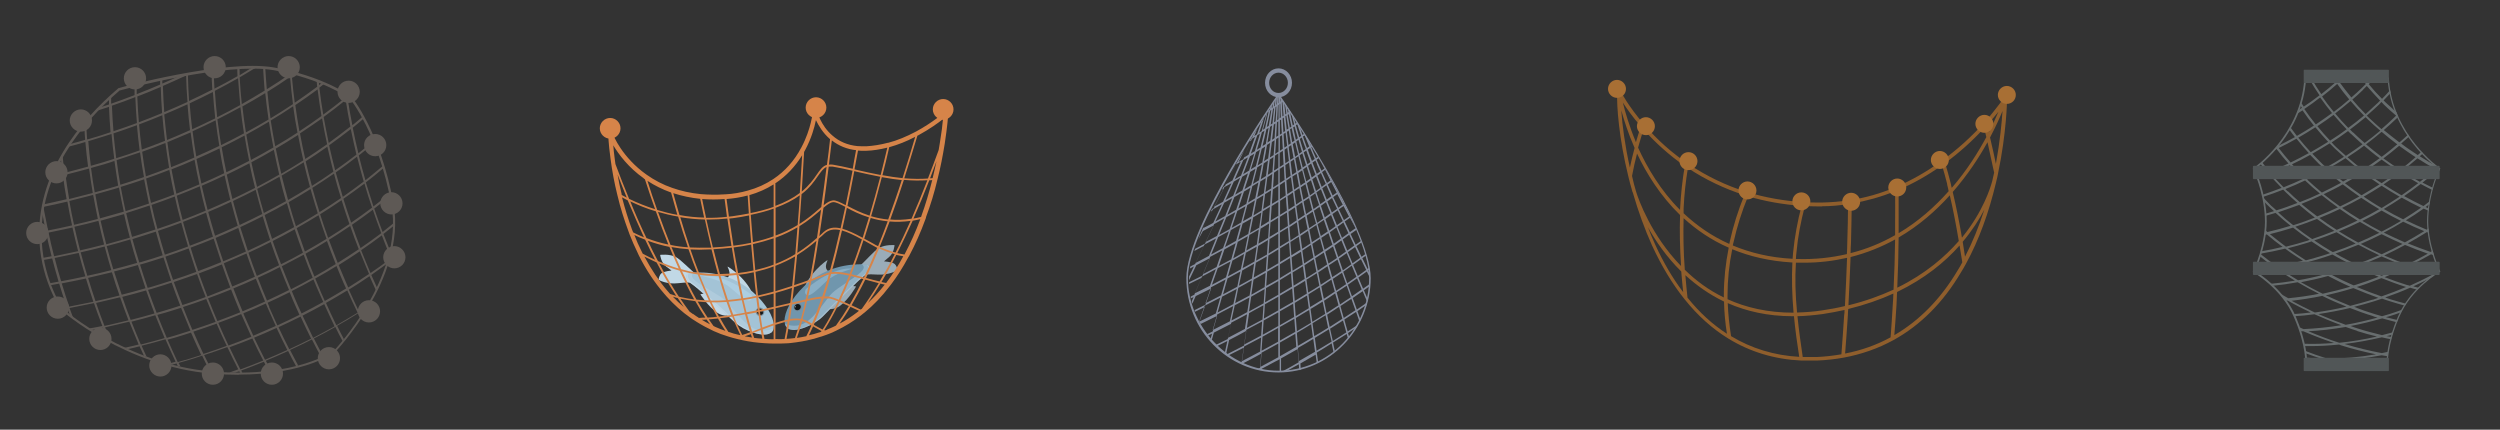 <?xml version="1.0" encoding="UTF-8"?>
<svg xmlns="http://www.w3.org/2000/svg" version="1.1" viewBox="0 0 1280 220">
  <rect x="0" y="0" width="1280" height="220" fill="#333333" stroke="none"/>
  <!-- Generator: Adobe Illustrator 29.7.1, SVG Export Plug-In . SVG Version: 2.1.1 Build 8)  -->
  <defs>
    <style>
      .st0 {
        opacity: .2;
      }

      .st0, .st1 {
        fill: #fff;
      }

      .st2 {
        fill: #a3c3d6;
      }

      .st3 {
        fill: #515657;
      }

      .st4 {
        fill: #c2e8ff;
        opacity: .3;
      }

      .st5 {
        fill: #868d9e;
      }

      .st6 {
        fill: #121517;
      }

      .st7 {
        fill: #9aacb8;
      }

      .st8 {
        isolation: isolate;
      }

      .st9 {
        fill: #676d6e;
      }

      .st10, .st11 {
        fill: #c1d8e6;
      }

      .st12 {
        fill: #7096ad;
      }

      .st11 {
        mix-blend-mode: multiply;
        opacity: .4;
      }

      .st13 {
        fill: #8f5e2c;
      }

      .st14 {
        fill: #5e5955;
      }

      .st15 {
        fill: #d68449;
      }

      .st16 {
        fill: #758b99;
      }

      .st17 {
        fill: #a86f34;
      }
    </style>
  </defs>
  <g class="st8">
    <g id="Ebene_1">
      <g>
        <path class="st9" d="M1222.3,187h-42v-.4c0,0,.7-9.3-5.8-24.2-6.4-14.9-20.7-22.9-20.8-23l-.3-.2.2-.3c0-.1,6.8-14,6-27.8-.7-13.7-6-24.3-6-24.4l-.2-.3.3-.2c.2-.2,24.4-16.9,26.1-45.9v-.4s7.7-.2,7.7-.2v-.4l14,.2,13.9-.2v.4h7.7c0,.1,0,.5,0,.5,1.7,29,25.9,45.7,26.1,45.9l.3.2-.2.3c0,.1-5.3,10.6-6,24.4h-.4s.4,0,.4,0c-.7,13.7,6,27.6,6,27.8l.2.3-.3.2c-.1,0-14.4,8.1-20.8,23-6.4,14.9-5.8,24.1-5.8,24.2v.4s-.4,0-.4,0ZM1181.2,186.2h40.7c0-2,.1-10.9,5.9-24.2,6-13.9,18.7-21.9,20.8-23.2-1-2.2-6.6-15.1-5.9-27.8.7-12.6,5.1-22.5,6-24.4-2.7-1.9-24.4-18.4-26.2-45.9h-7.7v-.5l-13.2.2-13.2-.2v.4h-7.7c-1.8,27.6-23.5,44.1-26.2,46,.9,1.8,5.3,11.8,6,24.4.7,12.7-4.9,25.6-5.9,27.8,2.1,1.3,14.8,9.3,20.8,23.2,5.7,13.3,5.9,22.2,5.9,24.2Z"/>
        <path class="st9" d="M1176.9,56.5c-.2.6-.5,1.2-.7,1.7.9-.6,1.8-1.1,2.7-1.7,1.8,2.7,3.8,5.3,5.8,7.8-2.8,1.8-5.7,3.6-8.7,5.3-1.1-1.4-2.2-2.9-3.3-4.4-.2.4-.4.7-.6,1.1.9,1.3,1.9,2.6,2.9,3.9-2.9,1.6-5.8,3.1-8.8,4.6-.6.7-1.2,1.4-1.7,2,.4-.2.7-.3,1.1-.5,1.9,2.5,3.9,5,6.1,7.4-3.2,1.5-6.4,2.9-9.7,4.2-1.3-1.6-2.6-3.2-3.8-4.8-.3.3-.6.5-.9.7,1.1,1.5,2.3,3,3.6,4.5-1.7.7-3.5,1.3-5.3,1.9.1.3.3.7.4,1,1.9-.7,3.8-1.3,5.7-2.1,2,2.4,4.2,4.8,6.5,7.1-3.2,1.2-6.4,2.4-9.7,3.5,0,.4.2.7.2,1.1,3.5-1.1,6.9-2.4,10.3-3.7.5.5,1,1,1.5,1.5,1.9,1.8,3.8,3.6,5.8,5.3-3.6,1.4-7.1,2.7-10.8,3.8-.8-.8-1.7-1.5-2.6-2.3-1.4-1.4-2.8-2.8-4.2-4.3.1.6.3,1.3.4,2,1,1,1.9,2,3,3,.7.7,1.4,1.3,2.2,2-1.4.4-2.9.9-4.3,1.3,0,.4,0,.8,0,1.1,1.7-.5,3.4-1,5.1-1.5,0,0,0,0,0,0,2.5,2.3,5,4.5,7.7,6.6-4,1.2-7.9,2.3-11.9,3.2-.4-.4-.8-.7-1.2-1.1,0,.5,0,.9-.1,1.4,0,0,0,0,0,0,0,0,0,0,0,0,0,.4-.1.8-.2,1.2.4,0,.8-.2,1.2-.3,2.6,2.2,5.3,4.4,8.1,6.4-3.7.9-7.4,1.7-11.1,2.3-.1.4-.2.8-.3,1.2,4.2-.7,8.4-1.6,12.7-2.6,2.9,2.2,6,4.2,9.1,6.2-4.5,1.1-9,2.1-13.4,2.8-2.9-2-5.7-4.1-8.4-6.3-.1.4-.2.7-.4,1.1,2.3,1.9,4.7,3.7,7.2,5.5-3.3.5-6.5.9-9.7,1.2-.3.7-.5,1.1-.5,1.1,0,0,0,0,.1,0,3.7-.3,7.5-.8,11.4-1.4,3.1,2.1,6.3,4.2,9.6,6.2-4.2.7-8.3,1.2-12.4,1.6.4.3.7.7,1.1,1,4.2-.4,8.4-1,12.7-1.8,3.6,2.1,7.2,4.1,10.9,5.9-5.3,1.1-10.6,1.8-15.7,2.3-1.3-.7-2.6-1.5-3.9-2.2.9,1.1,1.8,2.2,2.7,3.4.3,0,.6,0,.9,0,3.8,2.2,7.8,4.2,11.8,6.1-3,.4-5.9.6-8.8.8.2.4.4.7.5,1.1,3.3-.2,6.7-.5,10.2-1,4.5,2,9.1,3.9,13.8,5.6-6.7,1.1-13.2,1.7-19.4,2-.8-.3-1.5-.7-2.3-1.1.3.8.5,1.5.8,2.2.5,0,.9,0,1.4,0,5.1,2.2,10.4,4.2,15.7,6-5.3.4-10.4.6-15.3.4,0,.4.2.8.2,1.2,1.1,0,2.2,0,3.4,0,4.6,0,9.4-.3,14.3-.8.4.1.7.3,1,.4,6,1.9,12,3.4,17.9,4.6-8.5,1.5-16.8,2.2-24.7,2.2-.4-.1-.8-.2-1.2-.3-3.5-1.1-6.9-2.3-10.2-3.6,0,.4.1.8.2,1.2,2.5.9,4.9,1.8,7.4,2.6-2.4,0-4.8-.2-7.2-.4,0,.4,0,.8,0,1.1,3.5.3,7.1.5,10.8.5s0,0,0,0c1.9.6,3.7,1.1,5.5,1.6h4.5c-2.1-.5-4.2-1.1-6.3-1.7,7.7-.2,15.8-1.1,24.1-2.7,1,.2,2,.3,3.1.5,0-.3,0-.7.1-1.1,0,0-.1,0-.2,0,0,0,.1,0,.2,0,0-.4.1-.8.2-1.2-1.1.2-2.2.5-3.3.7-6.3-1.2-12.6-2.7-19.1-4.7,6.2-.7,12.6-1.9,19.1-3.4,1.6.4,3.1.7,4.7,1,0-.4.2-.7.3-1.1-.9-.2-1.7-.4-2.6-.5,1-.2,2-.5,3-.8.1-.4.2-.8.4-1.2-1.9.5-3.8,1-5.7,1.5-4-1-8-2-12.1-3.3-1.4-.4-2.7-.9-4-1.4,5.3-1,10.7-2.3,16.2-3.9,2.5.7,5,1.4,7.5,2,.1-.4.3-.7.4-1.1-2-.5-4-1-6-1.5.7-.2,1.4-.4,2.1-.6,1.9-.6,3.8-1.2,5.6-1.9.2-.5.5-1,.8-1.4-2.2.8-4.5,1.6-6.7,2.3-1.3.4-2.5.7-3.8,1.1-1.3-.4-2.5-.7-3.8-1.1-3.6-1.1-7.1-2.3-10.5-3.7,3.4-.8,6.7-1.8,10.1-2.8,1.4-.4,2.8-1,4.2-1.4,1.4.5,2.8,1,4.2,1.4,2.5.8,5,1.5,7.5,2.2.2-.3.4-.7.6-1-2.6-.7-5.2-1.4-7.8-2.2-1-.3-1.9-.7-2.9-1,4.3-1.5,8.6-3.1,12.8-5,1.2.4,2.4.7,3.6,1,.3-.3.6-.6.9-.9-1-.3-1.9-.5-2.9-.8,2.8-1.2,5.5-2.6,8.2-4,3.2-2.5,5.5-3.8,5.5-3.8,0,0,0-.1-.1-.3-.8.4-1.6.9-2.4,1.3-2-.6-4-1.1-6-1.7-2.3-.7-4.5-1.5-6.7-2.3,3.6-1.8,7.1-3.6,10.6-5.6.5.2,1,.3,1.5.5-.2-.7-.5-1.5-.7-2.3-.3.2-.6.4-1,.6-4-1.4-7.9-2.8-11.7-4.4,3.3-1.8,6.6-3.8,9.8-5.8.3.1.7.3,1,.4,0-.7-.2-1.5-.2-2.2-.3.2-.6.4-.9.6-3.6-1.5-7.2-3.1-10.7-4.8,3.1-1.9,6.2-3.9,9.1-6,.8.4,1.7.7,2.6,1.1,0-.4,0-.7.1-1.1-.6-.3-1.1-.5-1.7-.8.7-.5,1.3-1,2-1.5,0-.5.2-1.1.3-1.6-1.1.9-2.2,1.7-3.4,2.6-3.4-1.6-6.6-3.3-9.9-5.1,2.9-2,5.7-4.1,8.5-6.2,2,1.1,4,2.1,6,3.1,0-.4.2-.7.3-1.1-1.8-.9-3.6-1.8-5.4-2.7,2.7-2.1,5.3-4.3,7.8-6.6.3.1.5.3.8.4.3-.6.4-.9.4-.9,0,0-.5-.3-1.3-1,0,0,0,0,0,0-3.1-1.7-6.1-3.5-9.1-5.4.6-.5,1.1-1,1.7-1.5-.3-.3-.5-.5-.8-.8-.6.6-1.3,1.2-1.9,1.7-2.9-1.9-5.8-3.8-8.5-5.9,1.4-1.2,2.8-2.5,4.2-3.7-.2-.3-.4-.6-.6-.9-1.5,1.4-2.9,2.7-4.5,4-2.8-2.1-5.4-4.2-8-6.3,2.2-1.9,4.3-3.8,6.4-5.8.4-.3.7-.7,1-1-.3-.8-.7-1.6-1-2.4-1.8-1.6-3.6-3.2-5.3-4.8-.4-.4-.8-.8-1.2-1.2,1.2-1.3,2.4-2.5,3.6-3.8,0-.5-.2-.9-.3-1.4-1.3,1.5-2.7,3-4.1,4.4-2.4-2.4-4.7-4.9-6.8-7.5,1-1,1.9-2,2.8-3h-.2v-.4h-.9c-.8.9-1.6,1.7-2.4,2.5-.7-.8-1.3-1.6-2-2.5h-1.4c.8,1.1,1.7,2.2,2.6,3.3-.7.7-1.3,1.3-2,2-1.7,1.7-3.6,3.3-5.4,4.9-2.2-2.6-4.2-5.3-6.2-8,.8-.7,1.5-1.4,2.3-2.1h-1.6c-.4.4-.9.8-1.3,1.2-.3-.4-.5-.8-.8-1.2h-1.4c.4.6.9,1.3,1.3,2-2.5,2.2-5.1,4.4-7.7,6.4-1.8-2.6-3.5-5.3-5-8.1h-2.8c0,0,0,.1-.1.1,0,.5-.1,1-.2,1.5.6-.5,1.3-.9,1.9-1.4,1.6,2.9,3.4,5.7,5.3,8.5-2.6,2-5.3,4-8.1,5.8-.4-.6-.8-1.3-1.2-1.9-.1.5-.3,1-.4,1.4.2.4.5.8.7,1.1-.5.3-1,.6-1.4.9ZM1185.5,65.2c2.1,2.5,4.2,5,6.5,7.4-2.9,1.8-5.9,3.6-8.9,5.3-2.2-2.4-4.4-4.9-6.4-7.4,3-1.7,5.9-3.5,8.7-5.3ZM1197.6,118.4c3.6-1.5,7.2-3.1,10.7-4.8,3.2,1.9,6.5,3.8,9.9,5.6-3.5,1.8-7.1,3.4-10.8,5-3.4-1.8-6.6-3.7-9.8-5.7ZM1218.1,130.7c-3.8,1.7-7.8,3.3-11.7,4.7-3.6-1.8-7.2-3.6-10.6-5.6,3.9-1.4,7.8-2.9,11.7-4.5,3.5,1.9,7.1,3.7,10.7,5.4ZM1207.1,112.9c-3.5,1.7-7.1,3.3-10.7,4.8-3.1-2-6.1-4-8.9-6.1,3.6-1.4,7.1-3,10.5-4.6,2.9,2.1,6,4.1,9.1,6ZM1189.8,99.4c3.3-1.6,6.6-3.2,9.7-5,2.7,2.1,5.6,4.2,8.5,6.2-3.2,1.8-6.5,3.5-9.9,5.1-2.9-2-5.7-4.1-8.4-6.3ZM1199.2,106.4c3.3-1.6,6.6-3.3,9.8-5.1,3,2,6.1,4,9.2,5.8-3.2,1.9-6.5,3.6-9.9,5.3-3.1-1.9-6.2-3.9-9.1-5.9ZM1200.6,93.8c3.1-1.7,6.2-3.6,9.1-5.5,2.8,2.1,5.6,4.1,8.6,6.1-3,1.9-6.1,3.8-9.2,5.6-2.9-2-5.8-4.1-8.5-6.2ZM1199.7,93c-2.7-2.1-5.3-4.3-7.8-6.6,3.1-1.7,6.1-3.5,9-5.4,2.5,2.2,5.2,4.4,7.9,6.5-3,1.9-6,3.7-9.2,5.5ZM1191,85.7c-1-.9-2.1-1.8-3-2.8-1.4-1.4-2.8-2.8-4.1-4.2,3-1.7,6-3.5,8.9-5.3.9.9,1.8,1.8,2.7,2.7,1.5,1.4,3,2.8,4.6,4.2-2.9,1.9-6,3.7-9.1,5.4ZM1187.1,83.7c.9.9,1.9,1.7,2.8,2.6-3.1,1.7-6.3,3.3-9.6,4.9-.2-.2-.5-.4-.7-.7-2.1-2.1-4.2-4.2-6.1-6.4,3.2-1.5,6.3-3.1,9.3-4.8,1.4,1.5,2.8,2.9,4.3,4.4ZM1190.8,87c2.5,2.3,5.1,4.5,7.8,6.6-3.2,1.7-6.4,3.4-9.8,5-2.6-2.2-5.2-4.4-7.6-6.7,3.3-1.5,6.4-3.2,9.6-4.9ZM1197,106.2c-3.5,1.6-7,3.2-10.6,4.6-2.8-2.1-5.5-4.2-8.1-6.4,3.5-1.4,7-2.9,10.4-4.5,2.7,2.2,5.5,4.3,8.3,6.3ZM1195.2,118.2c-3.8,1.5-7.5,2.9-11.4,4.2-3-2-5.8-4.1-8.6-6.3,3.7-1.2,7.4-2.6,11.1-4,2.9,2.1,5.8,4.2,8.9,6.1ZM1196.3,118.9c3.2,2,6.4,3.9,9.8,5.8-3.8,1.6-7.8,3.1-11.7,4.4-3.3-1.9-6.4-3.9-9.5-6,3.9-1.3,7.7-2.7,11.4-4.2ZM1204.8,136c-2.2.8-4.5,1.6-6.7,2.3-2,.6-4,1.2-6,1.7-3.5-1.9-6.9-3.8-10.2-5.9,2.7-.7,5.5-1.5,8.2-2.4,1.4-.4,2.8-1,4.1-1.4,3.4,2,7,3.8,10.6,5.6ZM1198.5,139.3c2.6-.8,5.2-1.7,7.8-2.7,3.8,1.8,7.7,3.6,11.6,5.1-3.8,1.5-7.6,2.8-11.4,4-.5.2-1,.3-1.5.4-3.9-1.7-7.7-3.5-11.4-5.5,1.6-.5,3.3-.9,4.9-1.5ZM1207.8,136.1c3.9-1.5,7.8-3.1,11.6-4.8,3.8,1.7,7.7,3.3,11.6,4.8-3.8,1.8-7.7,3.5-11.6,5.1-3.9-1.6-7.8-3.3-11.6-5.1ZM1208.7,124.9c3.6-1.6,7.2-3.2,10.7-5,3.5,1.8,7.1,3.4,10.7,5-3.5,1.9-7,3.6-10.7,5.3-3.6-1.6-7.2-3.4-10.7-5.3ZM1219.4,118.6c-3.4-1.7-6.7-3.6-9.9-5.5,3.4-1.7,6.7-3.4,9.9-5.3,3.2,1.9,6.5,3.6,9.9,5.3-3.2,1.9-6.5,3.8-9.9,5.5ZM1219.4,106.5c-3.2-1.8-6.2-3.8-9.2-5.8,3.2-1.8,6.2-3.7,9.2-5.6,3,2,6.1,3.8,9.2,5.6-3,2-6.1,3.9-9.2,5.8ZM1210.8,87.7c2.9-1.9,5.8-3.9,8.6-6,2.8,2.1,5.7,4,8.6,6-2.8,2.1-5.6,4.1-8.6,6.1-3-1.9-5.8-4-8.6-6.1ZM1209.8,87c-2.7-2.1-5.4-4.3-7.9-6.5,2.9-1.9,5.8-3.8,8.5-5.9,2.6,2.2,5.2,4.4,8,6.4-2.8,2-5.6,4-8.6,5.9ZM1204.7,67.8c-.5-.5-1-1-1.5-1.5,2.7-2,5.4-4.2,8-6.3.4.4.7.7,1.1,1.1,2,2,4.2,3.9,6.4,5.8-2.6,2.2-5.2,4.3-8,6.3-2-1.8-4-3.5-5.9-5.4ZM1203.8,68.6c1.8,1.8,3.8,3.5,5.8,5.3-2.8,2-5.6,4-8.5,5.9-1.6-1.4-3.2-2.8-4.8-4.3-.9-.8-1.7-1.7-2.5-2.6,2.9-1.9,5.7-3.8,8.4-5.8.5.5,1.1,1.1,1.6,1.6ZM1193,72c-2.3-2.4-4.5-4.9-6.5-7.4,2.9-1.9,5.6-3.8,8.3-5.8,2.1,2.5,4.3,4.9,6.7,7.4-2.7,2-5.6,4-8.5,5.8ZM1166.7,75.8c3.1-1.5,6.1-3.1,9.1-4.8,2,2.5,4.1,5,6.3,7.4-3.1,1.7-6.2,3.3-9.3,4.8-2.1-2.4-4.2-4.9-6.1-7.4ZM1162.7,88.9c3.3-1.3,6.5-2.8,9.7-4.3,2,2.2,4.1,4.4,6.3,6.6.2.2.3.3.5.4-3.3,1.5-6.6,3-10,4.3-2.3-2.3-4.5-4.7-6.5-7.1ZM1171.3,98c-.4-.4-.8-.8-1.2-1.2,3.4-1.4,6.8-2.8,10.1-4.4,2.4,2.3,4.9,4.5,7.6,6.7-3.4,1.6-6.8,3.1-10.3,4.4-2.1-1.8-4.2-3.7-6.1-5.6ZM1166.4,108.7c3.6-1.2,7.2-2.5,10.8-3.8,2.6,2.2,5.3,4.4,8,6.5-3.6,1.4-7.3,2.8-11.1,3.9-2.7-2.1-5.3-4.3-7.7-6.6ZM1162.1,119.9c3.8-.9,7.5-2,11.4-3.2.2,0,.3-.1.5-.2,2.8,2.2,5.6,4.3,8.6,6.3-.3.1-.7.2-1,.4-3.8,1.2-7.5,2.2-11.2,3.1-2.8-2.1-5.5-4.2-8.2-6.4ZM1171.4,127.1c3.4-.9,6.9-1.8,10.3-2.9.6-.2,1.2-.4,1.8-.6,3.1,2.1,6.2,4.1,9.5,6-1.1.4-2.2.8-3.3,1.1-3.1,1-6.1,1.8-9.1,2.6-3.2-2-6.2-4.1-9.2-6.2ZM1167,137.4c4.4-.8,8.9-1.7,13.4-2.9,3.3,2.1,6.7,4.1,10.2,5.9-4.7,1.3-9.4,2.3-14,3.1-3.3-2-6.5-4-9.7-6.2ZM1178.1,144.5c4.6-.9,9.2-1.9,13.9-3.2,3.7,1.9,7.4,3.8,11.3,5.5-4.7,1.4-9.5,2.6-14.1,3.6-3.8-1.9-7.5-3.8-11.1-5.9ZM1173.3,154c5.1-.6,10.4-1.4,15.7-2.5,4,2,8.2,3.8,12.4,5.5-5.5,1.3-10.9,2.3-16.2,3-4.1-1.9-8-3.9-11.9-6ZM1206.9,169.5c3.4,1.1,6.8,2,10.1,2.8-6.6,1.5-13,2.6-19.3,3.2-5.4-1.7-10.6-3.7-15.8-5.9,6.2-.3,12.6-1.1,19.1-2.2,2,.7,3.9,1.4,5.9,2ZM1215.2,162c.7.2,1.4.4,2.1.6-5.5,1.5-11,2.8-16.3,3.7-4.7-1.7-9.4-3.5-14-5.5,5.3-.8,10.7-1.8,16.2-3.1,3.9,1.5,7.9,3,12,4.2ZM1214.8,153.4c-3.9,1.2-7.7,2.2-11.5,3.2-4.2-1.7-8.4-3.5-12.5-5.4,4.6-1,9.3-2.2,14.1-3.7,4.2,1.8,8.5,3.4,12.8,5-1,.3-1.9.7-2.9,1ZM1219.4,151.8c-4.3-1.5-8.6-3.1-12.8-4.9,0,0,.2,0,.2,0,4.2-1.3,8.4-2.9,12.5-4.5,4.1,1.6,8.3,3.2,12.5,4.5,0,0,.2,0,.2,0-4.2,1.8-8.4,3.4-12.8,4.9ZM1240.3,139.3c1.7.5,3.3,1,4.9,1.5-3.7,1.9-7.5,3.8-11.4,5.5-.5-.2-1-.3-1.5-.4-3.9-1.2-7.7-2.6-11.4-4,3.9-1.6,7.8-3.3,11.6-5.1,2.6.9,5.2,1.9,7.8,2.7ZM1243,129.9c-3.5,2-7,3.8-10.6,5.6-4-1.5-7.9-3-11.7-4.7,3.7-1.7,7.2-3.5,10.7-5.4,3.8,1.6,7.7,3.1,11.7,4.5ZM1241.1,118.4c-3.2,2-6.5,3.9-9.8,5.7-3.6-1.6-7.2-3.2-10.8-5,3.4-1.8,6.7-3.6,9.9-5.6,3.5,1.7,7,3.3,10.7,4.8ZM1239.5,106.4c-3,2.1-6,4-9.1,5.9-3.4-1.7-6.7-3.4-9.9-5.3,3.2-1.9,6.2-3.8,9.2-5.8,3.2,1.8,6.5,3.5,9.8,5.1ZM1229.6,100c-3.1-1.8-6.2-3.6-9.2-5.6,2.9-2,5.8-4,8.6-6.1,3,1.9,6,3.7,9.1,5.5-2.7,2.1-5.6,4.2-8.5,6.2ZM1237.8,81.1c2.9,1.9,6,3.7,9,5.4-2.5,2.3-5.1,4.5-7.8,6.6-3.1-1.7-6.2-3.6-9.2-5.5,2.7-2.1,5.4-4.3,7.9-6.5ZM1228.3,74.6c2.8,2,5.6,4,8.5,5.9-2.5,2.2-5.2,4.4-7.9,6.5-2.9-1.9-5.8-3.9-8.6-5.9,2.8-2.1,5.4-4.2,8-6.4ZM1227.4,73.9c-2.6,2.2-5.2,4.4-8,6.4-2.8-2.1-5.4-4.2-8-6.4,2.8-2.1,5.4-4.2,8-6.4,2.6,2.2,5.2,4.3,8,6.4ZM1219.4,52.3c.4.4.8.8,1.1,1.2,2,2,4.1,3.8,6.3,5.7-.4.4-.7.7-1.1,1.1-2,2-4.2,3.9-6.4,5.8-2.2-1.9-4.3-3.8-6.4-5.8-.4-.4-.7-.7-1.1-1.1,2.2-1.9,4.3-3.8,6.3-5.7.4-.4.8-.8,1.1-1.2ZM1209.9,45.9c.6-.6,1.2-1.2,1.9-1.9,2.2,2.5,4.4,5,6.8,7.5-.4.4-.8.8-1.2,1.2-2,1.9-4.1,3.8-6.2,5.7-2.4-2.4-4.7-4.9-6.8-7.4,1.9-1.7,3.8-3.3,5.5-5ZM1210.3,59.2c-2.6,2.2-5.2,4.3-8,6.3-2.4-2.4-4.6-4.9-6.7-7.4,2.7-2.1,5.3-4.2,7.9-6.4,2.1,2.5,4.4,5,6.8,7.4ZM1196.6,42.9c1.9,2.7,4,5.4,6.2,8-2.5,2.2-5.1,4.3-7.9,6.4-2.2-2.6-4.2-5.3-6-7.9,2.7-2.1,5.3-4.2,7.7-6.4ZM1188,50c1.9,2.7,3.9,5.3,6,7.9-2.7,2-5.5,3.9-8.3,5.8-2.1-2.6-4.1-5.2-5.9-7.9,2.8-1.9,5.5-3.8,8.1-5.9Z"/>
        <rect class="st3" x="1153.5" y="84.9" width="95.6" height="6.8" rx=".4" ry=".4"/>
        <rect class="st3" x="1179.5" y="35.7" width="43.6" height="6.8" rx=".3" ry=".3"/>
        <rect class="st3" x="1179.5" y="183.2" width="43.6" height="6.8" rx=".3" ry=".3"/>
        <rect class="st3" x="1153.5" y="134" width="95.6" height="6.8" rx=".4" ry=".4"/>
      </g>
      <g>
        <path class="st5" d="M673.5,181c.2,1.6.5,3.2.7,4.9.2-.1.5-.2.7-.4-.2-1.7-.5-3.3-.7-5,2.6-1.5,5.1-3.1,7.6-4.7.3,1.5.7,3.1,1,4.7.2-.2.5-.3.7-.5-.3-1.5-.7-3.1-1-4.6,2.4-1.5,4.7-2.9,7-4.4.2.8.5,1.6.7,2.4.2-.2.4-.5.6-.7-.2-.7-.4-1.5-.6-2.2,1.3-.9,2.6-1.7,4-2.6.3-.5.7-1.1,1-1.6-1.7,1.1-3.4,2.3-5.2,3.4-.6-2-1.2-4.1-1.7-6.1,2-1.3,4-2.6,6-3.9.6,1.7,1.2,3.4,1.8,5.1.2-.3.3-.7.5-1-.5-1.5-1.1-3-1.6-4.5,1.6-1.1,3.1-2.1,4.6-3.2.1-.4.2-.8.3-1.2-1.7,1.2-3.4,2.4-5.2,3.6-.7-2-1.4-4-2.1-5.9,1.7-1.2,3.4-2.4,5.1-3.5.7,1.8,1.5,3.6,2.3,5.4.1-.4.2-.9.3-1.3-.7-1.6-1.3-3.1-2-4.6,1-.7,2-1.4,3-2.1,0-.3,0-.7,0-1.1-1.1.8-2.2,1.6-3.4,2.4-.8-1.9-1.6-3.8-2.4-5.7,1.4-1,2.9-2.1,4.3-3.1.5,1.1,1.1,2.2,1.6,3.2,0-.7-.2-1.5-.2-2.3-.2-.5-.5-1-.7-1.4.2-.1.4-.3.5-.4,0-.3,0-.6,0-1-.3.2-.5.4-.8.6-.9-1.9-1.8-3.7-2.7-5.5.6-.5,1.3-.9,2-1.4,0-.3-.2-.6-.3-.8-.7.5-1.4,1-2.1,1.5-.9-1.9-1.8-3.7-2.6-5.5.9-.7,1.8-1.3,2.7-1.9,0-.3-.2-.5-.3-.8-.9.7-1.9,1.3-2.8,2-.9-1.9-1.8-3.7-2.6-5.5,1-.7,2-1.4,3-2.1.1.2.2.4.3.6-1.9-4.5-4.1-9.2-6.6-14,0,0,0,0,0,0-1-1.8-1.9-3.6-2.8-5.4,0,0,0,0,0,0-.1-.2-.3-.5-.4-.7,0,0,0,0,0,0-.1-.2-.2-.4-.3-.6-2.8-5.3-5.8-10.5-8.7-15.5.7,1.4,1.4,2.8,2.1,4.2-.5.4-1,.7-1.5,1.1-.9-2-1.7-3.8-2.5-5.6.4-.3.8-.6,1.2-.9-.1-.2-.3-.5-.4-.7-.4.3-.7.5-1.1.8-.9-2-1.7-3.9-2.4-5.7.1,0,.3-.2.4-.3-.1-.2-.3-.5-.4-.7,0,0-.2.1-.3.2-.3-.7-.6-1.4-.8-2.1-.9-1.4-1.7-2.8-2.6-4.1,0,0,0,.1,0,.2-.3.2-.6.4-.8.6-.5-1.5-1-2.9-1.4-4.3-.6-.9-1.1-1.7-1.6-2.5,0,.2,0,.3.1.5-.2.2-.4.3-.7.5-.3-1.1-.5-2-.8-3-.5-.7-.9-1.4-1.3-2.1.4,1.7.9,3.5,1.4,5.5-.2.2-.5.3-.7.5-.5-2.3-1-4.5-1.3-6.4,0,0,.2-.1.3-.2-.6-.9-1.1-1.7-1.6-2.5.1.8.3,1.5.4,2.3-.1.1-.3.2-.4.3-.2-1.2-.3-2.3-.5-3.3-.4-.5-.6-.9-.9-1.4.2,1.6.4,3.3.7,5.2-.2.1-.3.3-.5.4-.2-2.4-.4-4.4-.6-6.2-.3-.5-.6-.9-.9-1.3,0,0,0,0,0,.1,0,0-.1,0-.2.1,0-.2,0-.4,0-.6-.3-.5-.6-.9-.8-1.2,0,.8,0,1.5,0,2.4,0,0-.1,0-.2.1v-2.7c-.4-.6-.7-1-.7-1,0,0,0,.1,0,.1v4.2c0,0-.1.1-.2.2,0-1.6.1-3,.2-4.2-.1.2-.4.6-.8,1.2,0,1.1,0,2.3-.1,3.6-.1,0-.2.2-.3.2.1-1.3.2-2.5.3-3.6-.3.4-.5.7-.9,1.3,0,.9-.1,1.8-.2,2.9-.1,0-.3.2-.4.3.1-1,.2-1.9.3-2.7-.3.4-.6.9-.9,1.4,0,.6-.1,1.2-.2,1.9-.1,0-.3.2-.4.3.1-.6.2-1.1.3-1.6-.4.6-.8,1.1-1.2,1.8,0,.2,0,.3,0,.5-.1,0-.3.2-.4.3-.5.7-.9,1.4-1.5,2.2-.6,2.5-1.4,5.3-2.3,8.5-.4.3-.9.6-1.3.9,1-2.8,1.8-5.3,2.5-7.6-.5.8-1,1.6-1.6,2.4-.6,1.8-1.2,3.8-2,5.9-.5.3-.9.6-1.4,1,.6-1.4,1.1-2.7,1.6-4-.7,1.2-1.5,2.4-2.3,3.7-.1.4-.3.7-.4,1.1-.1,0-.3.2-.4.3-.3.5-.6,1.1-1,1.6.3-.2.6-.3.9-.5-1.2,2.9-2.6,6.1-4,9.6-.8.5-1.7,1-2.5,1.5,1.1-2.2,2.1-4.3,3.1-6.3-1.7,2.7-3.3,5.5-5,8.5h0c-1.6,3.2-3.3,6.5-5,10-.3.2-.6.3-.8.5-.3.5-.5.9-.7,1.4.3-.2.6-.3.9-.5-1.7,3.2-3.4,6.6-5.2,10-.3.1-.5.3-.8.4-.2.4-.5.9-.7,1.3.2-.1.5-.3.7-.4-1.4,2.6-2.8,5.3-4.3,8.1-1,2.2-1.9,4.4-2.7,6.5.8-1.4,1.6-2.9,2.3-4.2,1.8-1,3.7-1.9,5.5-2.9-1.4,3-2.9,6.1-4.4,9.3-1.7.9-3.4,1.8-5.1,2.7-.1.4-.3.8-.4,1.1,1.6-.9,3.2-1.7,4.9-2.6-1.4,3-2.9,6.1-4.5,9.3-.8.4-1.7.8-2.5,1.3,0,.3-.1.7-.2,1,.7-.4,1.4-.7,2.1-1.1-.8,1.7-1.7,3.5-2.5,5.2,0,.3,0,.6,0,.9s0,.7,0,1c1.3-2.6,2.5-5.2,3.7-7.7,2.3-1.2,4.6-2.4,6.9-3.6-1.2,2.9-2.4,5.8-3.7,8.9-2.2,1.1-4.6,2.3-6.9,3.4,0,.3,0,.6,0,.9,2.1-1,4.3-2.1,6.3-3.1-1.2,2.8-2.4,5.7-3.6,8.6-.6.3-1.3.6-1.9,1,0,.3.1.6.2.8.4-.2.8-.4,1.3-.6-.3.7-.6,1.4-.9,2.1.1.4.2.9.3,1.3.6-1.3,1.1-2.7,1.7-3.9,2.6-1.3,5.3-2.6,7.9-3.9-.9,2.7-1.9,5.5-2.9,8.3-1.8.9-3.7,1.8-5.6,2.8,0,.3.2.5.3.8,1.6-.8,3.3-1.6,4.9-2.4-.9,2.5-1.8,5-2.7,7.5.2.4.4.8.6,1.2,2.8-1.4,5.7-2.8,8.5-4.2-.7,2.6-1.5,5.3-2.3,8-1,.5-1.9.9-2.9,1.4.2.2.3.5.5.7.7-.3,1.4-.7,2.1-1-.3.9-.5,1.8-.8,2.7.2.2.4.5.6.7.4-1.3.7-2.6,1.1-3.9,3-1.5,5.9-3,8.8-4.5-.5,2.5-1.1,5.1-1.7,7.8-2,1-4,2-6.1,3,.2.2.4.4.7.6,1.7-.9,3.5-1.7,5.2-2.6-.4,2-.9,4-1.3,6,.2.2.5.4.7.5.5-2.4,1-4.7,1.5-7,3-1.5,5.9-3.1,8.8-4.7-.3,2.4-.7,5-1.1,7.5-2.9,1.5-5.8,3-8.8,4.5.2.2.5.4.7.6,2.7-1.3,5.3-2.7,7.9-4-.4,2.5-.7,4.9-1.1,7.5-.1,0-.3.1-.5.2.4.2.8.4,1.1.6,0,0,0-.1,0-.2,3.2-1.6,6.3-3.3,9.4-5-.2,2.4-.3,4.8-.5,7.2-.4.2-.8.4-1.2.6.7.2,1.3.4,2,.5,0-.2,0-.4,0-.6,3.1-1.6,6.2-3.3,9.2-4.9v6.5s0,0,0,0c.2,0,.5,0,.7,0v-6.9c2.9-1.6,5.7-3.2,8.5-4.8.2,2.2.3,4.4.5,6.8-2.9,1.7-5.8,3.3-8.8,4.9.6,0,1.2,0,1.9,0,2.4-1.3,4.7-2.6,7-3.9,0,1,.1,2,.2,3,.3,0,.5-.1.8-.2,0-1.1-.2-2.2-.2-3.2,2.8-1.6,5.6-3.2,8.3-4.8ZM653.1,54.8c.1,0,.2-.2.4-.3,0,2.2-.2,4.7-.4,7.6-.3.2-.5.3-.8.5.3-3,.6-5.6.8-7.9ZM634.3,146.4c.6-2.7,1.1-5.3,1.7-7.9,2.1-1.2,4.1-2.3,6.1-3.5-.3,2.4-.7,5-1.1,7.6-2.2,1.2-4.4,2.5-6.7,3.7ZM640.9,143.7c-.3,2.5-.7,5-1.1,7.6-2.4,1.3-4.9,2.6-7.4,3.9.6-2.6,1.1-5.3,1.6-7.8,2.3-1.3,4.6-2.5,6.8-3.8ZM636.4,113.3c.8-2.9,1.5-5.7,2.2-8.3,1.3-.8,2.6-1.6,3.9-2.4-.5,2.6-1.1,5.3-1.6,8.1-1.5.9-3,1.7-4.5,2.6ZM640.7,111.9c-.5,2.6-1.1,5.2-1.6,7.9-1.7,1-3.5,2-5.2,3,.8-2.9,1.5-5.6,2.3-8.3,1.5-.9,3.1-1.7,4.6-2.6ZM639,103.8c.8-3,1.5-5.8,2.2-8.5,1.1-.6,2.1-1.3,3.1-1.9-.5,2.6-1,5.3-1.6,8.1-1.3.8-2.5,1.5-3.8,2.3ZM641.5,94.2c.8-3,1.5-5.8,2.2-8.5.8-.5,1.6-1,2.4-1.5-.5,2.5-1,5.2-1.5,8.1-1,.6-2,1.2-3.1,1.9ZM640.6,94.8c-1.1.7-2.2,1.4-3.4,2.1,1-3.1,2-6,2.9-8.9.9-.5,1.8-1.1,2.7-1.6-.7,2.7-1.4,5.5-2.2,8.5ZM640.3,95.9c-.7,2.7-1.5,5.5-2.2,8.5-1.3.8-2.8,1.6-4.1,2.4,1-3,2-5.9,2.9-8.7,1.2-.7,2.3-1.4,3.5-2.1ZM632.9,107.4c-1.5.9-3,1.7-4.5,2.6,1.3-3.2,2.5-6.2,3.6-9.1,1.3-.7,2.5-1.4,3.8-2.2-.9,2.8-1.9,5.7-2.9,8.7ZM633.5,108c1.4-.8,2.8-1.6,4.2-2.4-.7,2.7-1.4,5.4-2.2,8.3-1.6.9-3.2,1.9-4.9,2.8,1-3,2-5.9,2.9-8.7ZM635.2,115c-.7,2.7-1.5,5.4-2.3,8.3-1.9,1.1-3.7,2.1-5.7,3.2,1-3,2-5.9,3-8.7,1.7-.9,3.3-1.9,5-2.8ZM633.6,123.9c1.8-1,3.5-2,5.3-3-.5,2.6-1.1,5.2-1.6,8-2,1.1-3.9,2.3-5.9,3.4.8-2.9,1.6-5.6,2.3-8.3ZM637,129.9c-.5,2.6-1.1,5.2-1.7,8-2.2,1.2-4.4,2.4-6.6,3.6.8-2.8,1.5-5.5,2.3-8.1,2.1-1.1,4-2.3,6-3.4ZM636.2,137.4c.6-2.7,1.1-5.4,1.7-8,1.8-1,3.7-2.1,5.5-3.1-.3,2.5-.7,5-1.1,7.6-2,1.2-4,2.3-6.1,3.4ZM638.1,128.3c.6-2.7,1.1-5.4,1.6-8,1.6-.9,3.2-1.8,4.8-2.8-.3,2.5-.7,5-1,7.7-1.8,1-3.6,2-5.4,3.1ZM640,119.3c.6-2.8,1.1-5.4,1.6-8,1.4-.8,2.8-1.7,4.2-2.5-.3,2.5-.7,5.1-1.1,7.8-1.5.9-3.1,1.8-4.7,2.7ZM641.8,110.2c.6-2.8,1.1-5.5,1.6-8.1,1.2-.7,2.3-1.4,3.5-2.1-.3,2.5-.7,5.1-1,7.8-1.4.8-2.7,1.7-4.1,2.5ZM643.7,101c.6-2.8,1.1-5.5,1.6-8.1.9-.6,1.9-1.1,2.8-1.7-.3,2.5-.7,5-1,7.7-1.1.7-2.3,1.4-3.4,2.1ZM645.5,91.8c.6-2.9,1.1-5.5,1.5-8.1.8-.5,1.4-1,2.2-1.5-.3,2.5-.6,5.1-1,7.9-.9.6-1.8,1.1-2.7,1.7ZM647.2,82.5c.6-2.9,1.1-5.7,1.5-8.3.5-.3,1-.7,1.6-1-.3,2.4-.6,5.1-1,7.9-.7.5-1.4.9-2.1,1.4ZM648.9,73.1c.5-3,1-5.7,1.4-8.2.3-.2.7-.4,1-.7-.3,2.4-.6,5-.9,7.8-.5.3-1,.7-1.5,1ZM648.1,73.7c-.6.4-1.1.7-1.7,1.1.8-3.1,1.4-6,2-8.6.4-.2.7-.5,1.1-.7-.4,2.5-.9,5.2-1.4,8.2ZM647.8,74.9c-.5,2.6-1,5.3-1.5,8.3-.8.5-1.6,1-2.4,1.5.8-3.1,1.5-5.9,2.1-8.5.6-.4,1.2-.8,1.8-1.2ZM643,85.1c-.9.5-1.7,1.1-2.6,1.6.3-1.1.7-2.2,1-3.2.6-2,1.2-3.8,1.7-5.6.7-.4,1.3-.9,2-1.3-.6,2.6-1.3,5.5-2.1,8.5ZM639.4,87.4c-1,.6-1.9,1.2-2.9,1.8,1.3-3.3,2.4-6.4,3.5-9.2.7-.4,1.5-.9,2.2-1.3-.8,2.7-1.7,5.7-2.7,8.8ZM639,88.6c-.9,2.8-1.9,5.8-2.9,8.9-1.2.7-2.5,1.4-3.7,2.2,1.3-3.2,2.5-6.3,3.6-9.2,1-.6,2-1.2,3-1.8ZM631.4,100.2c-1.3.8-2.7,1.5-4,2.3,1.5-3.3,3-6.5,4.3-9.5,1.1-.7,2.2-1.3,3.3-2-1.1,2.9-2.3,5.9-3.6,9.2ZM630.9,101.5c-1.1,2.9-2.3,5.9-3.6,9.1-1.7.9-3.3,1.9-5,2.8,1.6-3.3,3-6.5,4.5-9.6,1.4-.8,2.8-1.6,4.2-2.4ZM627.9,111.2c1.5-.9,3.1-1.7,4.6-2.6-.9,2.8-1.9,5.7-2.9,8.7-1.8,1-3.5,2-5.4,3,1.3-3.1,2.5-6.2,3.7-9.1ZM629.2,118.4c-.9,2.8-1.9,5.7-3,8.6-2,1.1-4.1,2.2-6.1,3.3,1.3-3.1,2.5-6,3.6-8.9,1.9-1,3.6-2,5.5-3ZM626.9,127.7c2-1.1,3.8-2.1,5.8-3.2-.7,2.7-1.5,5.4-2.3,8.3-2.1,1.1-4.3,2.3-6.4,3.4,1-2.9,2-5.7,2.9-8.5ZM630,133.9c-.7,2.6-1.5,5.3-2.3,8.1-2.4,1.3-4.8,2.5-7.2,3.8,1-2.9,2-5.7,3-8.5,2.2-1.1,4.4-2.3,6.5-3.4ZM628.4,142.6c2.2-1.2,4.5-2.4,6.7-3.6-.5,2.6-1.1,5.1-1.6,7.8-2.4,1.3-4.9,2.6-7.3,3.9.8-2.8,1.5-5.5,2.3-8.1ZM633.2,147.9c-.5,2.5-1.1,5.1-1.7,7.8-2.7,1.4-5.3,2.9-8.1,4.3.8-2.8,1.6-5.5,2.3-8.1,2.5-1.3,5-2.6,7.4-3.9ZM632.2,156.3c2.5-1.3,5-2.6,7.5-4-.3,2.5-.7,4.9-1.1,7.5-2.6,1.4-5.3,2.9-8.1,4.3.6-2.6,1.1-5.3,1.7-7.8ZM639.4,160.4c2.5-1.4,5-2.8,7.5-4.1-.2,2.4-.3,4.8-.5,7.3-2.6,1.4-5.3,2.9-8,4.3.4-2.5.7-5,1.1-7.5ZM639.5,159.4c.4-2.6.7-5,1.1-7.5,2.4-1.3,4.6-2.6,6.9-3.9-.2,2.4-.3,4.8-.5,7.3-2.4,1.4-4.9,2.7-7.4,4.1ZM640.7,150.8c.4-2.6.7-5.2,1.1-7.6,2.1-1.2,4.2-2.4,6.2-3.5-.2,2.4-.3,4.8-.5,7.3-2.3,1.3-4.5,2.6-6.8,3.9ZM641.9,142.1c.4-2.6.7-5.2,1.1-7.6,1.9-1.1,3.8-2.1,5.6-3.2-.2,2.4-.3,4.8-.5,7.3-2,1.2-4.1,2.3-6.2,3.5ZM643.1,133.5c.4-2.6.7-5.2,1.1-7.6,1.7-1,3.3-2,5-3-.2,2.4-.3,4.9-.5,7.4-1.8,1.1-3.7,2.1-5.5,3.1ZM644.3,124.8c.4-2.7.7-5.2,1.1-7.7,1.5-.9,2.9-1.8,4.4-2.7-.2,2.4-.3,4.9-.5,7.4-1.6,1-3.2,2-4.9,2.9ZM645.5,116c.4-2.7.7-5.3,1-7.8,1.3-.8,2.5-1.5,3.7-2.3-.2,2.4-.3,4.9-.5,7.4-1.4.9-2.8,1.8-4.3,2.6ZM646.7,107.2c.4-2.7.7-5.3,1-7.8,1-.6,2.1-1.3,3.1-1.9-.2,2.4-.3,4.9-.5,7.4-1.2.7-2.4,1.5-3.7,2.2ZM647.9,98.4c.4-2.7.7-5.3,1-7.7.9-.5,1.7-1.1,2.5-1.7-.2,2.4-.3,4.9-.5,7.5-1,.6-2.1,1.2-3.1,1.9ZM649.1,89.6c.4-2.8.7-5.4,1-7.9.7-.4,1.3-.9,1.9-1.3-.1,2.4-.3,4.9-.5,7.6-.8.5-1.6,1.1-2.5,1.6ZM650.2,80.6c.3-2.8.7-5.5,1-7.9.5-.3.9-.6,1.4-.9-.1,2.3-.3,4.8-.5,7.6-.6.4-1.2.8-1.9,1.2ZM651.3,71.6c.3-2.8.6-5.5.9-7.8.3-.2.6-.4.8-.6-.1,2.3-.3,4.8-.4,7.5-.4.3-.9.6-1.3.9ZM651.8,55.7c.2-.1.3-.2.5-.3-.2,2.3-.5,4.8-.8,7.8-.3.2-.6.4-.9.6.5-3.1.9-5.8,1.2-8.1ZM650.4,56.6c.2-.1.3-.2.5-.3-.3,2.3-.8,5-1.3,8.1-.3.2-.7.4-1,.7.7-3.2,1.3-6,1.8-8.4ZM648.9,57.7c.2-.1.4-.3.6-.4-.5,2.5-1.1,5.2-1.8,8.4-.4.3-.8.5-1.1.8.9-3.3,1.7-6.2,2.3-8.8ZM646.2,67.7c.4-.3.8-.5,1.2-.8-.6,2.6-1.3,5.5-2,8.6-.6.4-1.2.8-1.9,1.2,1-3.3,1.9-6.3,2.6-9ZM643.7,69.3c.5-.3.9-.6,1.4-.9-.8,2.7-1.6,5.7-2.6,9-.7.4-1.4.8-2.1,1.3,1.2-3.4,2.3-6.5,3.3-9.3ZM641.1,71c.5-.3,1-.7,1.5-1-1,2.8-2.1,5.9-3.3,9.2-.7.5-1.5.9-2.3,1.4,1.5-3.5,2.8-6.7,4-9.6ZM636.5,82c.8-.5,1.6-1,2.4-1.4-1.1,2.9-2.2,6-3.5,9.3-1.1.6-2.1,1.3-3.2,1.9,1.2-2.7,2.3-5.3,3.4-7.7.3-.7.6-1.3.9-2ZM632.7,84.3c.9-.5,1.8-1.1,2.6-1.6-.1.3-.3.6-.4.9-1.2,2.8-2.5,5.7-3.9,8.8-1.1.7-2.3,1.3-3.4,2,1.8-3.5,3.5-6.9,5.1-10.1ZM626.9,95.8c1.2-.7,2.4-1.3,3.6-2-1.4,3-2.8,6.2-4.3,9.5-1.5.8-2.9,1.7-4.5,2.5,1.8-3.5,3.6-6.8,5.2-10ZM615.8,116.9c1.8-3.4,3.5-6.6,5.2-9.7,1.6-.9,3-1.7,4.6-2.6-1.4,3.1-2.9,6.2-4.4,9.5-1.7,1-3.6,1.9-5.4,2.8ZM621.7,114.7c1.7-.9,3.4-1.9,5.1-2.9-1.2,2.9-2.4,5.9-3.7,9-1.9,1-3.9,2.1-5.8,3.1,1.5-3.2,3-6.3,4.4-9.3ZM612.2,134.5c1.5-3.2,3-6.3,4.5-9.3,2-1,4-2.1,5.9-3.1-1.2,2.9-2.4,5.8-3.6,8.9-2.3,1.2-4.4,2.4-6.8,3.6ZM619.6,131.5c2.1-1.1,4.2-2.2,6.2-3.3-.9,2.7-1.9,5.6-2.9,8.5-2.3,1.2-4.6,2.5-7,3.7,1.3-3.1,2.5-6,3.7-8.9ZM611.8,150.3c1.3-3,2.4-5.8,3.6-8.7,2.4-1.2,4.7-2.5,7.1-3.8-1,2.7-2,5.6-3,8.5-2.5,1.3-5.2,2.6-7.8,3.9ZM620.2,147c2.5-1.3,4.9-2.6,7.3-3.9-.7,2.7-1.5,5.3-2.3,8.1-2.6,1.4-5.3,2.7-8,4.1,1-2.8,2-5.6,2.9-8.4ZM613.9,164.8c1-2.8,2-5.6,2.9-8.3,2.7-1.4,5.4-2.7,8-4.1-.7,2.6-1.5,5.4-2.3,8.1-2.8,1.4-5.8,2.9-8.7,4.3ZM620.9,169c.8-2.7,1.5-5.4,2.3-8,2.8-1.4,5.4-2.9,8.2-4.3-.5,2.5-1.1,5.2-1.7,7.8-2.9,1.5-5.8,3-8.8,4.5ZM628.7,173c.6-2.7,1.1-5.2,1.7-7.8,2.8-1.4,5.5-2.9,8.1-4.3-.3,2.4-.7,4.9-1.1,7.5-2.9,1.5-5.8,3.1-8.7,4.6ZM638.1,168.9c2.7-1.4,5.5-2.9,8.1-4.3-.2,2.4-.3,4.7-.5,7.2-2.8,1.5-5.7,3.1-8.7,4.6.4-2.5.7-5.1,1.1-7.5ZM645.2,180c-3.1,1.6-6.1,3.3-9.3,4.9.4-2.6.7-5,1.1-7.5,2.9-1.5,5.9-3.1,8.7-4.6-.2,2.3-.3,4.8-.5,7.2ZM654.5,182.9c-3,1.6-6.1,3.3-9.1,4.9.2-2.4.3-4.8.5-7.2,2.9-1.6,5.8-3.1,8.6-4.7v7ZM654.5,174.9c-2.8,1.6-5.7,3.1-8.6,4.7.2-2.4.3-4.9.5-7.2,2.7-1.5,5.4-3,8-4.5v7ZM654.5,166.9c-2.6,1.5-5.2,3-8,4.5.2-2.5.3-4.9.5-7.3,2.5-1.4,5-2.8,7.5-4.2v7ZM654.5,158.9c-2.4,1.4-4.9,2.8-7.4,4.2.2-2.5.4-4.9.5-7.3,2.3-1.3,4.6-2.6,6.9-3.9v7ZM654.5,150.9c-2.2,1.3-4.5,2.6-6.8,3.9.2-2.5.4-4.9.5-7.3,2.1-1.2,4.2-2.4,6.3-3.6v7ZM654.5,142.9c-2,1.2-4.1,2.3-6.2,3.5.2-2.5.3-4.9.5-7.3,1.9-1.1,3.8-2.2,5.7-3.3v7.1ZM654.5,134.8c-1.9,1.1-3.7,2.2-5.6,3.3.2-2.5.3-4.9.5-7.3,1.8-1,3.4-2.1,5.1-3.1v7.1ZM654.5,126.7c-1.7,1-3.3,2.1-5,3.1.2-2.5.4-5,.5-7.4,1.5-.9,3-1.8,4.5-2.8v7.1ZM654.5,118.6c-1.5.9-2.9,1.8-4.5,2.7.2-2.5.3-5.1.5-7.4,1.3-.8,2.7-1.6,3.9-2.4v7.1ZM654.5,110.5c-1.3.8-2.6,1.6-3.9,2.4.2-2.6.3-5.1.5-7.4,1.1-.7,2.3-1.4,3.4-2.1v7.1ZM654.5,102.4c-1.1.7-2.2,1.3-3.3,2,.2-2.6.3-5.1.5-7.4,1-.6,1.9-1.2,2.8-1.8v7.2ZM654.5,94.2c-.9.6-1.8,1.2-2.7,1.8.2-2.7.3-5.2.5-7.6.8-.5,1.5-1,2.2-1.5v7.3ZM654.5,85.9c-.7.5-1.4,1-2.2,1.4.2-2.7.3-5.2.5-7.6.6-.4,1.1-.8,1.7-1.1v7.3ZM654.5,77.7c-.5.4-1.1.7-1.6,1.1.2-2.7.3-5.2.5-7.6.4-.3.8-.5,1.2-.8v7.3ZM654.5,69.4c-.4.2-.8.5-1.1.7.2-2.8.3-5.3.4-7.5.2-.2.5-.3.7-.5v7.3ZM654.5,61.1c-.2.2-.4.3-.6.5.2-2.9.3-5.5.4-7.7,0,0,.2-.1.3-.2v7.4ZM674.1,179.6c-.3-2.2-.6-4.4-.9-6.6,2.4-1.5,4.8-2.9,7.2-4.4.4,2.1.9,4.2,1.4,6.3-2.5,1.5-5,3.1-7.6,4.6ZM682.1,141.9c-.6-2.1-1.1-4.1-1.7-6.1,1.5-1,3-1.9,4.4-2.9.7,1.9,1.3,3.9,2,5.9-1.5,1.1-3.2,2.1-4.7,3.1ZM687.1,139.6c.7,1.9,1.4,3.9,2.1,5.9-1.7,1.1-3.4,2.3-5.1,3.4-.6-2.1-1.2-4.1-1.7-6.1,1.6-1.1,3.2-2.1,4.8-3.2ZM680.2,135c-.6-2.1-1.2-4.2-1.7-6.1,1.3-.9,2.7-1.8,4-2.7.7,1.9,1.3,3.9,2,5.9-1.4,1-2.9,1.9-4.4,2.9ZM670.2,101.3c.5,2,1.1,4,1.6,6.2-1,.7-2.1,1.4-3.1,2.1-.4-2.2-.9-4.3-1.3-6.4.9-.6,1.9-1.2,2.8-1.8ZM667.3,102.3c-.4-2.2-.9-4.4-1.3-6.4.8-.5,1.6-1.1,2.4-1.6.5,2,1.1,4,1.6,6.2-.9.6-1.8,1.2-2.7,1.8ZM672.1,108.3c.5,2,1.1,4,1.7,6.2-1.2.8-2.4,1.6-3.5,2.3-.5-2.2-.9-4.3-1.3-6.4,1.1-.7,2.2-1.4,3.2-2.1ZM674,115.3c.5,2,1.1,4.1,1.7,6.1-1.3.9-2.6,1.7-4,2.6-.5-2.2-.9-4.3-1.3-6.4,1.2-.8,2.4-1.6,3.6-2.4ZM676.3,121c-.6-2.1-1.1-4.1-1.7-6.2,1.1-.7,2.2-1.5,3.2-2.2.7,1.9,1.3,3.9,2,5.9-1.2.8-2.4,1.6-3.6,2.4ZM680.2,119.4c.6,1.9,1.3,3.9,2,5.9-1.3.9-2.7,1.8-4,2.6-.6-2.1-1.1-4.1-1.7-6.1,1.2-.8,2.5-1.6,3.6-2.4ZM675.9,122.3c.5,2,1.1,4,1.7,6.1-1.4,1-2.9,1.9-4.4,2.9-.4-2.1-.9-4.3-1.3-6.4,1.3-.9,2.7-1.8,4-2.7ZM677.8,129.3c.6,2,1.1,4,1.7,6.1-1.6,1.1-3.2,2.1-4.8,3.2-.5-2.2-.9-4.3-1.3-6.4,1.5-1,3-2,4.4-2.9ZM680.9,118.9c1.1-.8,2.2-1.6,3.3-2.4.8,1.9,1.5,3.8,2.3,5.7-1.2.9-2.3,1.7-3.6,2.6-.7-2-1.4-4-2-5.9ZM680.6,118.1c-.7-2-1.4-4-2-5.9,1-.7,2-1.4,2.9-2.1.7,1.8,1.5,3.8,2.3,5.7-1.1.8-2.1,1.6-3.2,2.3ZM678.3,111.4c-.7-2.1-1.3-4-2-6,.9-.6,1.7-1.3,2.6-1.9.7,1.9,1.5,3.8,2.3,5.7-1,.7-1.9,1.4-2.9,2.1ZM677.6,111.9c-1,.7-2.1,1.4-3.2,2.2-.6-2.1-1.1-4.2-1.7-6.2,1-.7,1.9-1.3,2.9-2,.6,1.9,1.3,3.9,2,6ZM672.5,107c-.6-2.1-1.1-4.2-1.6-6.2.9-.6,1.6-1.2,2.5-1.8.6,1.9,1.3,3.9,2,6-.9.7-1.9,1.3-2.8,2ZM670.7,100c-.6-2.1-1.1-4.2-1.6-6.2.7-.5,1.4-1,2.1-1.5.6,1.9,1.3,3.9,1.9,6-.8.6-1.6,1.2-2.4,1.7ZM668.8,92.9c-.6-2.2-1.1-4.3-1.6-6.2.6-.4,1.2-.8,1.8-1.3.6,1.9,1.2,3.9,1.9,6-.7.5-1.4,1-2.1,1.5ZM668.2,93.4c-.8.5-1.6,1-2.3,1.6-.4-2.2-.9-4.4-1.2-6.4.7-.5,1.3-.9,2-1.4.5,2,1,4.1,1.6,6.2ZM664.4,87.6c-.4-2.3-.8-4.4-1.2-6.5.5-.4,1-.8,1.6-1.1.5,2,1,4.1,1.6,6.3-.6.4-1.3.9-1.9,1.3ZM663.7,88.1c-.7.5-1.4.9-2.1,1.4-.3-2.3-.6-4.6-.8-6.7.6-.4,1.2-.8,1.7-1.2.4,2,.8,4.2,1.2,6.4ZM663.9,89c.4,2.1.8,4.2,1.2,6.4-.8.6-1.7,1.1-2.5,1.7-.3-2.3-.6-4.6-.9-6.7.7-.5,1.5-1,2.2-1.4ZM665.3,96.3c.4,2.1.8,4.2,1.3,6.4-1,.7-2,1.3-3,2-.3-2.3-.6-4.5-.9-6.7.9-.6,1.7-1.1,2.6-1.7ZM666.7,103.6c.4,2.1.8,4.2,1.3,6.4-1.1.8-2.3,1.5-3.4,2.3-.3-2.3-.6-4.5-.9-6.7,1-.7,2-1.3,3-2ZM668.2,110.9c.4,2.1.8,4.2,1.3,6.4-1.3.9-2.5,1.7-3.9,2.6-.3-2.3-.6-4.5-.9-6.7,1.2-.8,2.3-1.5,3.5-2.3ZM669.7,118.2c.4,2.1.9,4.2,1.3,6.4-1.4.9-2.8,1.9-4.3,2.8-.3-2.3-.6-4.5-.9-6.6,1.3-.9,2.6-1.7,3.9-2.6ZM671.2,125.4c.4,2.1.9,4.2,1.3,6.4-1.6,1-3.1,2.1-4.8,3.1-.3-2.3-.6-4.4-.9-6.6,1.5-1,2.9-1.9,4.4-2.9ZM672.7,132.7c.4,2.1.9,4.2,1.3,6.4-1.7,1.1-3.5,2.2-5.2,3.3-.3-2.2-.6-4.5-.9-6.6,1.6-1,3.2-2.1,4.8-3.1ZM674.2,139.9c.4,2.1.9,4.2,1.3,6.4-1.8,1.2-3.8,2.4-5.7,3.5-.3-2.2-.6-4.4-.9-6.6,1.8-1.1,3.6-2.2,5.3-3.3ZM674.9,139.5c1.6-1.1,3.2-2.1,4.8-3.2.5,2,1.1,4.1,1.7,6.1-1.7,1.1-3.4,2.3-5.2,3.4-.5-2.2-.9-4.3-1.3-6.4ZM681.7,143.2c.6,2,1.1,4,1.7,6.1-1.9,1.2-3.7,2.5-5.6,3.7-.5-2.1-.9-4.3-1.3-6.4,1.8-1.2,3.5-2.3,5.3-3.5ZM683.6,150.2c.6,2,1.2,4.1,1.7,6.1-2,1.3-4,2.6-6.1,4-.5-2.2-.9-4.2-1.3-6.3,2-1.2,3.8-2.5,5.7-3.8ZM685.6,157.1c.6,2,1.1,4,1.7,6.1-2.1,1.4-4.3,2.8-6.5,4.2-.5-2.1-.9-4.2-1.3-6.3,2.1-1.3,4.1-2.7,6.1-4ZM684.3,149.7c1.7-1.1,3.5-2.3,5.2-3.4.7,1.9,1.4,3.9,2.1,5.9-1.8,1.2-3.7,2.4-5.5,3.7-.6-2.1-1.2-4.1-1.7-6.1ZM687.8,139.1c1.5-1,2.9-2.1,4.3-3.1.8,1.9,1.6,3.8,2.4,5.7-1.5,1.1-3.1,2.2-4.7,3.3-.7-2-1.4-4-2.1-5.9ZM687.5,138.3c-.7-2-1.4-4-2-5.9,1.4-.9,2.6-1.9,4-2.8.8,1.8,1.6,3.8,2.4,5.7-1.4,1-2.8,2-4.3,3.1ZM685.2,131.6c-.7-2-1.4-4-2-5.9,1.3-.9,2.4-1.7,3.6-2.6.8,1.9,1.5,3.7,2.3,5.7-1.3.9-2.6,1.9-3.9,2.8ZM684.8,116.1c1-.7,2-1.4,3-2.2.9,1.8,1.7,3.6,2.6,5.5-1.1.8-2.2,1.6-3.3,2.4-.8-2-1.6-3.9-2.3-5.7ZM684.5,115.3c-.8-1.9-1.6-3.9-2.3-5.7.9-.6,1.8-1.3,2.7-1.9.8,1.8,1.7,3.7,2.6,5.5-1,.7-2,1.4-3,2.1ZM681.9,108.8c-.8-2-1.6-3.9-2.3-5.7.8-.6,1.6-1.1,2.4-1.7.8,1.8,1.7,3.7,2.6,5.5-.9.6-1.8,1.3-2.7,1.9ZM679.3,102.2c-.8-2-1.5-3.9-2.3-5.8.7-.5,1.4-1,2.1-1.5.8,1.8,1.6,3.6,2.5,5.6-.8.6-1.6,1.1-2.3,1.7ZM678.6,102.7c-.9.6-1.7,1.2-2.6,1.8-.7-2.1-1.3-4-2-6,.8-.5,1.5-1.1,2.3-1.6.7,1.9,1.5,3.8,2.3,5.8ZM673.8,97.8c-.7-2.1-1.3-4.1-1.9-6,.7-.5,1.3-.9,1.9-1.4.7,1.9,1.4,3.8,2.2,5.8-.7.5-1.5,1.1-2.2,1.6ZM671.6,90.9c-.7-2.1-1.3-4.1-1.9-6,.5-.4,1.1-.8,1.6-1.2.7,1.9,1.4,3.8,2.2,5.8-.6.5-1.3.9-1.9,1.4ZM669.4,84.1c-.7-2.1-1.3-4.1-1.9-6.1.4-.3.9-.6,1.3-.9.7,1.9,1.4,3.8,2.1,5.9-.5.4-1,.8-1.6,1.1ZM668.7,84.6c-.6.4-1.1.8-1.7,1.2-.6-2.2-1.1-4.3-1.6-6.3.5-.3.9-.7,1.4-1,.6,1.9,1.2,3.9,1.9,6.1ZM665.2,78.7c-.5-2.2-1.1-4.3-1.5-6.3.4-.3.7-.5,1.1-.8.6,1.9,1.2,4,1.8,6.1-.5.3-.9.7-1.4,1ZM664.6,79.2c-.5.4-1,.7-1.5,1.1-.4-2.3-.8-4.5-1.2-6.5.4-.3.8-.6,1.2-.9.5,2,1,4.1,1.5,6.3ZM662.3,80.8c-.5.4-1.1.7-1.7,1.1-.3-2.4-.6-4.6-.8-6.7.5-.3.9-.6,1.3-.9.4,2,.8,4.2,1.2,6.5ZM659.7,74.3c-.3-2.4-.6-4.7-.8-6.8.3-.2.6-.5.9-.7.3,2,.7,4.2,1.1,6.6-.4.3-.8.6-1.3.9ZM659,74.7c-.4.3-.9.6-1.4.9-.2-2.5-.3-4.8-.4-7,.3-.2.7-.5,1-.7.2,2.1.5,4.4.8,6.8ZM659.1,75.7c.3,2.1.5,4.3.8,6.7-.6.4-1.2.8-1.8,1.2-.2-2.5-.3-4.8-.4-7,.5-.3,1-.6,1.4-1ZM660,83.3c.3,2.1.5,4.4.8,6.7-.8.5-1.5,1-2.3,1.5-.2-2.4-.3-4.8-.4-7,.6-.4,1.3-.8,1.9-1.3ZM661,90.9c.3,2.1.6,4.4.9,6.7-.9.6-1.8,1.2-2.8,1.8-.2-2.4-.3-4.7-.5-7,.8-.5,1.6-1,2.3-1.6ZM662,98.5c.3,2.1.6,4.4.9,6.7-1.1.7-2.1,1.4-3.2,2.1-.2-2.4-.3-4.7-.5-6.9,1-.6,1.9-1.2,2.8-1.9ZM663,106.1c.3,2.1.6,4.4.9,6.7-1.3.8-2.4,1.6-3.7,2.5-.2-2.4-.3-4.7-.5-6.9,1.1-.7,2.2-1.5,3.3-2.2ZM664,113.7c.3,2.1.6,4.4.9,6.7-1.4.9-2.8,1.8-4.2,2.7-.2-2.3-.3-4.6-.5-6.8,1.3-.8,2.5-1.6,3.8-2.5ZM665,121.2c.3,2.2.6,4.4.9,6.6-1.5,1-3.2,1.9-4.7,2.9-.2-2.3-.3-4.6-.5-6.8,1.4-.9,2.9-1.8,4.3-2.7ZM666.1,128.8c.3,2.2.6,4.3.9,6.6-1.7,1.1-3.5,2.1-5.2,3.2-.2-2.3-.3-4.6-.5-6.8,1.6-1,3.2-1.9,4.8-2.9ZM667.1,136.2c.3,2.1.6,4.3.9,6.6-1.9,1.2-3.8,2.3-5.7,3.5-.2-2.4-.3-4.6-.5-6.8,1.8-1.1,3.6-2.1,5.3-3.2ZM668.2,143.7c.3,2.1.6,4.3.9,6.6-2.1,1.3-4.1,2.5-6.2,3.8-.2-2.3-.3-4.6-.5-6.8,1.9-1.2,3.9-2.4,5.8-3.5ZM669.2,151.2c.3,2.2.6,4.3.9,6.6-2.2,1.4-4.4,2.7-6.7,4.1-.2-2.3-.3-4.6-.5-6.8,2.1-1.3,4.2-2.6,6.3-3.8ZM669.9,150.7c1.9-1.2,3.9-2.4,5.8-3.6.4,2.1.9,4.2,1.3,6.3-2,1.3-4.1,2.5-6.2,3.8-.3-2.3-.6-4.4-.9-6.6ZM677.2,154.4c.4,2.1.9,4.2,1.3,6.3-2.2,1.4-4.4,2.7-6.6,4.1-.3-2.2-.6-4.4-.9-6.6,2.1-1.3,4.2-2.5,6.2-3.8ZM678.7,161.5c.4,2.1.9,4.2,1.3,6.3-2.3,1.5-4.7,2.9-7.1,4.3-.3-2.2-.6-4.4-.9-6.6,2.2-1.4,4.5-2.7,6.7-4.1ZM689.3,170.2c-2.3,1.5-4.6,2.9-6.9,4.4-.5-2.1-.9-4.2-1.4-6.3,2.2-1.4,4.4-2.8,6.6-4.2.6,2,1.2,4.1,1.7,6.1ZM693.9,158.9c-1.9,1.3-3.9,2.6-5.9,3.9-.6-2.1-1.2-4.1-1.7-6.1,1.9-1.2,3.8-2.5,5.6-3.7.7,1.9,1.4,3.9,2.1,5.9ZM697.2,148.2c-1.7,1.2-3.3,2.3-5,3.5-.7-2-1.4-3.9-2.1-5.9,1.6-1.1,3.1-2.2,4.7-3.3.8,1.9,1.6,3.7,2.4,5.7ZM699.5,138.2c-1.4,1-2.8,2-4.3,3.1-.8-1.9-1.6-3.8-2.4-5.7,1.3-1,2.7-1.9,4-2.9.9,1.8,1.8,3.6,2.7,5.5ZM696.4,132c-1.3.9-2.6,1.9-3.9,2.8-.8-1.9-1.6-3.9-2.4-5.7,1.2-.9,2.4-1.7,3.7-2.6.9,1.8,1.7,3.6,2.6,5.5ZM693.4,125.7c-1.2.9-2.4,1.7-3.6,2.6-.8-2-1.6-3.8-2.3-5.7,1.1-.8,2.2-1.6,3.3-2.4.9,1.8,1.7,3.7,2.6,5.5ZM694.1,116.8c-1,.7-2,1.4-3,2.1-.9-1.9-1.8-3.7-2.6-5.5.9-.6,1.8-1.3,2.7-1.9.9,1.7,1.9,3.5,2.9,5.3ZM690.8,110.8c-.9.6-1.8,1.3-2.7,1.9-.9-1.9-1.8-3.7-2.6-5.5.8-.6,1.6-1.2,2.4-1.7.9,1.8,1.8,3.5,2.8,5.4ZM687.6,104.7c-.8.6-1.6,1.1-2.4,1.7-.9-1.9-1.8-3.8-2.6-5.5.7-.5,1.4-1,2.1-1.5.9,1.7,1.8,3.5,2.8,5.4ZM684.4,98.6c-.7.5-1.4,1-2.1,1.5-.9-1.9-1.7-3.8-2.5-5.6.6-.4,1.2-.9,1.8-1.3.9,1.7,1.8,3.5,2.8,5.4ZM678.5,87c.9,1.7,1.8,3.6,2.7,5.4-.6.4-1.2.9-1.8,1.3-.9-1.9-1.7-3.8-2.5-5.6.5-.4,1-.7,1.5-1.1ZM678.7,94.2c-.7.5-1.4,1-2,1.5-.8-2-1.5-3.9-2.2-5.8.6-.4,1.2-.8,1.8-1.3.8,1.8,1.6,3.7,2.5,5.6ZM674.2,84c.5,1.2,1.1,2.6,1.7,3.8-.6.4-1.1.8-1.7,1.2-.8-2-1.5-4-2.2-5.8.5-.3,1-.7,1.5-1,.3.6.5,1.2.8,1.8ZM673.1,81.4c-.5.3-.9.7-1.4,1-.8-2-1.5-4-2.1-5.8.4-.3.8-.6,1.2-.8.8,1.8,1.6,3.7,2.4,5.7ZM668,69.3c.7,1.8,1.5,3.7,2.3,5.7-.4.3-.8.5-1.1.8-.8-2.1-1.4-4-2.1-5.9.3-.2.6-.4.9-.6ZM668.6,76.3c-.4.3-.8.6-1.3.9-.6-2.1-1.3-4.2-1.8-6.1.3-.2.7-.5,1-.7.6,1.9,1.3,3.8,2.1,5.9ZM664.2,63.6c.6,1.8,1.3,3.8,2,6-.3.2-.6.5-1,.7-.6-2.2-1.2-4.2-1.7-6.2.2-.2.5-.3.7-.5ZM662.8,64.6c.5,1.9,1.1,3.9,1.7,6.2-.4.2-.7.5-1,.8-.5-2.3-1-4.4-1.4-6.4.3-.2.5-.4.8-.5ZM662.8,72c-.4.3-.8.6-1.2.8-.4-2.4-.8-4.5-1.1-6.6.3-.2.6-.4.8-.6.4,2,.9,4.1,1.5,6.3ZM659.8,58.4c.4,1.9.9,4.1,1.4,6.4-.3.2-.5.4-.8.6-.4-2.4-.8-4.6-1.1-6.6.2-.1.3-.2.5-.3ZM658.6,59.2c.3,2,.7,4.2,1.1,6.6-.3.2-.6.4-.9.6-.3-2.5-.5-4.8-.7-6.9.2-.1.4-.3.6-.4ZM658.1,67c-.3.2-.6.5-1,.7-.1-2.6-.3-5-.4-7.1.2-.1.4-.3.6-.4.2,2.1.5,4.4.7,6.9ZM656.6,52.3c.2,2,.4,4.3.6,6.9-.2.1-.4.3-.6.4-.1-2.8-.2-5.1-.3-7.1,0,0,.2-.1.2-.2ZM655.3,53.2c0,0,.2-.1.2-.2,0,2,.2,4.4.3,7.1-.2.1-.4.3-.6.4v-7.4ZM655.3,61.6c.2-.1.4-.3.6-.4.1,2.1.2,4.5.4,7.1-.3.2-.7.4-1,.7v-7.3ZM655.3,69.9c.3-.2.7-.5,1.1-.7.1,2.1.3,4.5.4,7-.5.3-1,.7-1.5,1v-7.3ZM655.3,78.2c.5-.3,1-.7,1.5-1,.1,2.2.3,4.5.4,7-.7.4-1.3.9-2,1.3v-7.3ZM655.3,86.4c.7-.4,1.4-.9,2-1.3.1,2.2.3,4.5.4,7-.8.5-1.6,1.1-2.5,1.6v-7.3ZM655.3,94.7c.9-.6,1.7-1.1,2.5-1.7.1,2.2.3,4.5.5,7-1,.7-2,1.3-3,2v-7.3ZM655.3,102.9c1.1-.7,2-1.4,3.1-2,.1,2.2.3,4.5.5,6.9-1.2.7-2.3,1.5-3.5,2.2v-7.1ZM655.3,111c1.2-.7,2.4-1.5,3.6-2.2.2,2.2.3,4.5.5,6.9-1.3.8-2.7,1.7-4.1,2.5v-7.1ZM655.3,119.1c1.4-.8,2.8-1.7,4.1-2.5.2,2.2.3,4.5.5,6.8-1.5.9-3.1,1.9-4.6,2.8v-7.1ZM655.3,127.2c1.6-1,3.1-1.9,4.7-2.9.2,2.2.3,4.5.5,6.8-1.7,1-3.4,2.1-5.1,3.1v-7.1ZM655.3,135.3c1.8-1.1,3.5-2.1,5.2-3.2.2,2.2.3,4.5.5,6.8-1.9,1.2-3.7,2.3-5.7,3.5v-7.1ZM655.3,143.4c2-1.2,3.8-2.3,5.7-3.5.2,2.3.3,4.5.5,6.8-2.1,1.2-4.1,2.5-6.2,3.7v-7ZM655.3,151.4c2.1-1.2,4.2-2.5,6.3-3.7.2,2.2.3,4.5.5,6.8-2.2,1.3-4.5,2.6-6.8,3.9v-7ZM655.3,159.4c2.3-1.3,4.6-2.6,6.8-3.9.2,2.2.3,4.5.5,6.8-2.4,1.4-4.9,2.8-7.3,4.2v-7ZM655.3,167.4c2.5-1.4,5-2.8,7.4-4.2.2,2.2.3,4.4.5,6.7-2.6,1.5-5.2,3-7.9,4.5v-7ZM655.3,182.4v-7c2.7-1.5,5.3-3,7.9-4.5.2,2.2.3,4.5.5,6.7-2.8,1.6-5.5,3.2-8.4,4.8ZM663.5,162.8c2.3-1.4,4.5-2.8,6.8-4.1.3,2.1.6,4.4.9,6.6-2.4,1.4-4.8,2.9-7.2,4.3-.2-2.3-.3-4.5-.5-6.7ZM664,170.4c2.5-1.4,4.9-2.9,7.3-4.4.3,2.2.6,4.3.9,6.6-2.5,1.5-5.1,3-7.7,4.5-.2-2.3-.3-4.6-.5-6.7ZM664.6,178.1c2.6-1.5,5.3-3,7.8-4.6.3,2.1.6,4.3.9,6.6-2.7,1.6-5.5,3.2-8.3,4.8-.2-2.3-.3-4.5-.5-6.8Z"/>
        <path class="st5" d="M654.6,190.7c-26,0-47.2-21.7-47.2-48.3s45-91.4,46.9-94.2l.3-.5.3.5c1.9,2.8,46.9,67.9,46.9,94.2s-21.2,48.3-47.2,48.3ZM654.6,49.1c-4.1,6-46.4,68.4-46.4,93.2s20.8,47.5,46.4,47.5,46.4-21.3,46.4-47.5-42.3-87.2-46.4-93.2Z"/>
        <path class="st5" d="M654.6,35c-3.8,0-6.9,3.3-6.9,7.4s3.1,7.4,6.9,7.4,6.9-3.3,6.9-7.4-3.1-7.4-6.9-7.4ZM654.6,47.6c-2.7,0-4.8-2.3-4.8-5.2s2.2-5.2,4.8-5.2,4.8,2.3,4.8,5.2-2.2,5.2-4.8,5.2Z"/>
      </g>
      <g>
        <path class="st14" d="M122.3,191.9c-4.3,0-8.9-.2-13.8-.6-44.3-3.7-76.7-32.1-77-32.4-.2-.2-10-14.1-11.3-34.9-2.1-34.8,20.8-62.1,40.5-78.9h.2c.5-.3,54.1-14.8,79.1-10.6,25,4.3,39.7,14.7,39.8,14.8.3.3,15,18.1,21.7,55.1,3.5,19.4-4.7,38.9-12.3,51.9-8.2,14-17.3,23.6-17.3,23.7-.2.2-15.2,11.8-49.7,11.8ZM61.4,46.2c-19.4,16.6-42,43.6-40,77.8,1.2,20.5,10.9,34.1,11,34.2.2.2,32.3,28.4,76.2,32,43.8,3.6,62.4-10.8,62.6-10.9,0,0,9-9.5,17.1-23.4,7.4-12.8,15.6-32,12.1-51.1-6.6-36.6-21.2-54.2-21.3-54.4,0,0-14.5-10.3-39.2-14.5-24.1-4.1-75.5,9.6-78.5,10.4Z"/>
        <path class="st14" d="M184.4,160.6c.9-.6,1.9-1.2,2.8-1.8.4-.7.9-1.4,1.3-2.1-1.5,1-3.1,2-4.6,3-1.8-3.7-3.5-7.5-5.3-11.4,3.6-2.2,7.1-4.5,10.6-6.9,1.1,2.6,2.3,5,3.4,7.5.2-.4.4-.8.6-1.3-1-2.3-2.1-4.5-3.1-6.8,2.7-1.9,5.5-3.9,8.2-5.9.2-.6.4-1.2.6-1.7-3,2.3-6.1,4.5-9.2,6.6-1.6-3.7-3.2-7.7-4.8-11.7,3.6-2.4,7.1-5,10.6-7.6,1.3,3.5,2.7,6.8,4,10.1.2-.6.3-1.2.4-1.8-1.2-2.9-2.4-5.9-3.6-9,1.8-1.4,3.5-2.8,5.3-4.2,0-.5,0-.9,0-1.4-1.9,1.5-3.8,3.1-5.7,4.6-1.5-3.9-2.9-7.9-4.3-12,2.8-2.1,5.6-4.4,8.3-6.7,0-.4-.2-.8-.2-1.2-2.8,2.3-5.6,4.6-8.5,6.8-1.3-4-2.6-8.1-3.9-12.3,3.1-2.4,6.1-4.8,9.1-7.4-.1-.4-.2-.7-.3-1.1-3,2.5-6,5-9,7.4-1.2-4.1-2.3-8.4-3.4-12.7,2.8-2.2,5.5-4.4,8.2-6.7-.1-.3-.3-.7-.4-1-2.7,2.3-5.3,4.5-8,6.6-1.1-4.3-2-8.7-2.9-13.1,1.9-1.5,3.8-3.2,5.7-4.8-.2-.3-.4-.7-.5-1-1.8,1.5-3.5,3.1-5.4,4.5-.9-4.5-1.7-9-2.4-13.6.3-.3.7-.6,1-.9-.2-.2-.5-.4-.9-.6,0,0-.2.2-.3.2,0-.1,0-.3,0-.4-.3-.2-.7-.4-1.2-.7,0,.6.1,1.3.2,1.9-3.7,3-7.5,5.9-11.3,8.7-.8-4.5-1.4-9.1-2-13.8.9-.7,1.7-1.4,2.6-2.1-.4-.2-.8-.3-1.1-.5-.5.4-1.1.9-1.6,1.3,0-.7-.1-1.4-.2-2-.4-.1-.7-.3-1.1-.4.1,1.1.2,2.1.3,3.2-3.8,2.8-7.6,5.6-11.5,8.2-.6-4.6-1.1-9.2-1.5-13.9.5-.4,1-.7,1.5-1.1-.4-.1-.9-.2-1.3-.4,0,0-.2.1-.3.2,0,0,0-.2,0-.3-.4,0-.7-.2-1.1-.3,0,.4,0,.8,0,1.3-3.9,2.7-7.7,5.2-11.6,7.6-.3-3.7-.6-7.4-.8-11.1-.4,0-.7,0-1.1,0,.2,4,.5,7.9.8,11.8-3.9,2.4-7.8,4.7-11.7,6.9-.5-4.5-.8-9.1-1.1-13.7,2.8-1.6,5.6-3.4,8.5-5.1-.7,0-1.3,0-2,0-2.2,1.3-4.3,2.7-6.5,4,0-1.2,0-2.5-.1-3.8-.4,0-.7,0-1.1,0,0,1.4,0,2.9.1,4.3-3.9,2.3-7.9,4.4-11.8,6.4-.2-3.2-.3-6.4-.4-9.6-.4,0-.7,0-1.1.1,0,3.3.2,6.7.4,10-4,2-7.9,4-11.9,5.8-.3-4.5-.5-9-.6-13.6.3-.2.6-.3.9-.5-1.4.2-2.7.5-4.1.7-3.3,1.6-6.6,3.1-9.9,4.5,0-.8,0-1.7,0-2.5-.4,0-.7.2-1.1.2,0,.9,0,1.9,0,2.8-4,1.7-8,3.4-12,4.9,0-1.6,0-3.3,0-4.9-.4,0-.7.2-1.1.3,0,1.7,0,3.4,0,5.1-4.1,1.6-8,3-12,4.4,0-1.3,0-2.6,0-3.9-.4.3-.7.6-1.1,1,0,1.1,0,2.2,0,3.3-1.8.6-3.4,1.1-5.2,1.7-.6.6-1.1,1.1-1.7,1.7,2.3-.7,4.6-1.4,6.9-2.2.2,4.4.4,8.7.8,13-3.2,1.1-6.4,2.1-9.5,3-.8.3-1.7.5-2.5.7-.2-3-.4-6.1-.5-9.2-.4.4-.7.8-1,1.2.1,2.8.3,5.5.5,8.2-2.8.8-5.6,1.6-8.4,2.3-.3.5-.6.9-.9,1.4,3.1-.8,6.2-1.6,9.4-2.6.4,4.3.8,8.5,1.4,12.6-4.1,1.1-8.1,2.2-12.1,3.2-.4-3.1-.7-6.3-1-9.5-.3.5-.6,1.1-.9,1.6.3,2.7.5,5.4.9,8.1-1.8.5-3.6.8-5.4,1.2-.2.4-.3.8-.5,1.2,2-.5,4-.9,6.1-1.4.5,4.2,1.2,8.3,1.9,12.3-4.1,1-8.1,1.8-12,2.7-.2,1.2-.5,2.3-.6,3.5.6,3.4,1.2,6.7,1.9,10-1,.2-1.9.4-2.8.5,0,.4,0,.7,0,1.1,1-.2,2-.4,3-.6.9,4.1,1.8,8.1,2.8,12-1.6.3-3.2.6-4.8.9,0,.4.1.7.2,1.1,1.6-.3,3.2-.6,4.9-.9,1,4,2.2,8,3.3,11.9-1.7.3-3.3.6-4.9.9.1.3.3.7.4,1,1.6-.3,3.2-.6,4.8-.9,1.2,4,2.5,8,3.8,11.8-1,.2-1.9.3-2.9.5.4.6.6.9.6.9,0,0,0,0,.1,0,.9-.2,1.7-.3,2.6-.5.4,1.2.9,2.4,1.3,3.5.5.4,1,.8,1.6,1.2-.6-1.7-1.2-3.2-1.8-4.9,4-.8,8.2-1.6,12.5-2.5,1.4,4,2.8,7.9,4.3,11.7-2.3.5-4.5.9-6.8,1.3.4.3.9.6,1.3.8,1.9-.4,3.8-.7,5.8-1.2.8,2.1,1.6,4,2.4,6,.5.3,1,.5,1.5.8-.9-2.3-1.9-4.6-2.8-7,4-.9,8.2-1.9,12.4-2.9,1.6,4,3.2,7.9,4.8,11.7-2.5.6-4.9,1.2-7.3,1.7.5.2,1,.5,1.6.7,2.1-.5,4.1-.9,6.2-1.5,0,.2.1.3.2.5.7,1.5,1.3,2.9,2,4.4.5.2.9.4,1.4.5-.8-1.8-1.7-3.6-2.5-5.4,0,0,0-.2-.1-.3,4-1,8.1-2.1,12.2-3.3,1.7,3.9,3.5,7.8,5.2,11.5-1.3.4-2.5.7-3.8,1,.7.2,1.4.4,2.1.5.7-.2,1.4-.4,2.2-.6.2.4.4.9.6,1.3.5.1.9.2,1.4.3-.3-.7-.6-1.3-1-1.9,1.2-.3,2.4-.7,3.6-1,2.8-.8,5.6-1.7,8.5-2.7,1.3,2.7,2.6,5.3,3.9,8,.4,0,.7,0,1.1.1,0,0,.1,0,.2,0-1.4-2.8-2.8-5.5-4.2-8.4,3.9-1.3,7.8-2.6,11.9-4.1,1.8,3.9,3.7,7.7,5.6,11.4-1.6.6-3.1,1.1-4.7,1.7,1.1,0,2.1,0,3.1,0,.7-.3,1.4-.5,2.1-.7.1.3.3.5.4.8.4,0,.8,0,1.2,0-.2-.4-.4-.8-.6-1.2,3.8-1.4,7.7-2.9,11.6-4.5.9,1.7,1.7,3.3,2.6,4.9.4,0,.8-.1,1.1-.2-.9-1.7-1.8-3.4-2.7-5.2,3.8-1.6,7.6-3.2,11.4-5,1.3,2.7,2.7,5.3,4.1,7.8.4,0,.7-.2,1.1-.3-1.4-2.6-2.8-5.3-4.2-8,3.7-1.7,7.4-3.5,11.2-5.4,1.6,3.2,3.2,6.2,4.8,9.2.3-.2.7-.3,1-.4-1.6-3-3.2-6.1-4.8-9.3,3.7-1.9,7.3-3.8,11-5.9,1.2,2.5,2.4,4.9,3.7,7.2.2-.3.5-.6.7-.9-1.2-2.2-2.3-4.5-3.5-6.9,3.6-2,7.2-4.1,10.8-6.4.3.7.6,1.3,1,1.9.2-.3.5-.7.7-1-.2-.5-.5-1-.7-1.5ZM188.9,140.3c-3.5,2.4-7.1,4.7-10.6,6.9-.4-.9-.8-1.7-1.1-2.5-1.3-2.9-2.5-6-3.8-9,3.6-2.2,7.2-4.6,10.8-7,1.6,4,3.2,7.9,4.8,11.7ZM151.9,116.8c3.7-2.1,7.4-4.3,11.2-6.6,1.3,4.1,2.7,8.2,4.1,12.1-3.7,2.3-7.4,4.4-11.1,6.5-1.4-3.9-2.8-7.9-4.2-12ZM155.1,129.4c-3.7,2.1-7.5,4.1-11.2,5.9-1.5-3.9-2.9-7.8-4.3-11.9,3.8-1.9,7.5-3.9,11.3-6,1.4,4.1,2.7,8.1,4.2,12ZM151.5,115.8c-1.3-4-2.5-8.1-3.7-12.3,3.7-2.1,7.5-4.4,11.2-6.7,1.2,4.2,2.4,8.3,3.7,12.4-3.7,2.3-7.4,4.5-11.1,6.6ZM150.6,116.3c-3.8,2.1-7.5,4.1-11.3,6-1.3-4-2.6-8-3.8-12.2,3.8-1.9,7.6-4,11.4-6.1,1.2,4.2,2.4,8.3,3.7,12.2ZM106.6,108.5c3.9-1.6,7.7-3.3,11.7-5.2,1.1,4.2,2.2,8.3,3.4,12.3-3.9,1.8-7.8,3.5-11.6,5.1-1.2-4-2.4-8.1-3.5-12.2ZM109,121.2c-4,1.6-7.9,3.2-11.8,4.6-1.2-4-2.4-8-3.5-12.2,3.9-1.5,7.8-3,11.8-4.7,1.1,4.2,2.3,8.2,3.5,12.2ZM122,116.7c1.2,4.1,2.5,8.2,3.9,12.1-3.9,1.8-7.8,3.4-11.6,5-1.3-3.9-2.7-7.9-3.9-12,3.8-1.6,7.7-3.3,11.6-5.1ZM123,116.3c3.8-1.8,7.6-3.6,11.5-5.6,1.2,4.1,2.5,8.2,3.8,12.2-3.8,1.9-7.6,3.8-11.4,5.5-1.3-3.9-2.6-8-3.9-12.1ZM135.1,109.1c-1.2-4-2.3-8.2-3.4-12.4,3.8-2,7.6-4.1,11.4-6.2,1,4.2,2.1,8.4,3.3,12.5-3.8,2.1-7.6,4.2-11.4,6.1ZM134.2,109.6c-3.9,2-7.7,3.8-11.5,5.6-1.2-4-2.3-8.1-3.4-12.3,3.8-1.8,7.7-3.7,11.6-5.7,1.1,4.2,2.2,8.3,3.4,12.4ZM119,101.9c-1-4.1-2-8.3-2.9-12.5,3.9-1.8,7.7-3.8,11.6-5.8.9,4.3,1.8,8.5,2.9,12.6-3.9,2-7.7,3.9-11.6,5.7ZM118,102.3c-3.9,1.8-7.8,3.5-11.7,5.2-1.1-4.1-2-8.2-3-12.4,3.9-1.7,7.8-3.4,11.7-5.3.9,4.2,1.9,8.4,2.9,12.5ZM105.3,107.9c-4,1.7-7.9,3.2-11.8,4.7-1.1-4-2.1-8.2-3-12.4,3.9-1.5,7.8-3.1,11.8-4.8.9,4.2,1.9,8.4,3,12.4ZM92.5,113c-4,1.5-8,2.9-11.9,4.2-1.1-4-2.1-8.1-3-12.3,3.9-1.3,7.9-2.8,11.9-4.3.9,4.2,1.9,8.3,3,12.3ZM90.3,99.2c-.9-4.1-1.7-8.3-2.5-12.5,3.9-1.5,7.8-3.1,11.8-4.9.7,4.3,1.6,8.5,2.5,12.6-4,1.7-7.9,3.3-11.8,4.8ZM89.2,99.6c-4,1.5-8,3-11.9,4.3-.9-4.1-1.7-8.2-2.5-12.5,3.9-1.4,7.9-2.8,11.9-4.4.8,4.2,1.6,8.4,2.5,12.5ZM76.3,104.2c-4.1,1.4-8.1,2.7-12,3.9-.9-4.1-1.7-8.2-2.5-12.4,3.9-1.2,7.9-2.5,12-3.9.8,4.2,1.6,8.4,2.5,12.5ZM63.3,108.4s0,0,0,0c-4.1,1.2-8.1,2.3-12.1,3.4-.9-4-1.7-8.1-2.4-12.3,3.2-.9,6.3-1.8,9.6-2.7.8-.2,1.7-.5,2.5-.8.8,4.2,1.6,8.3,2.5,12.4ZM63.5,109.5c.9,4.1,1.9,8.2,3,12.2-4.1,1.2-8.2,2.3-12.1,3.4-1-4-2-8-2.9-12.1,4-1.1,8-2.2,12.1-3.4ZM64.6,109.1c3.9-1.2,7.9-2.5,12-3.9.9,4.2,1.9,8.3,3,12.3-3.8,1.2-7.4,2.4-11,3.5-.3,0-.7.2-1,.3-1.1-4-2-8.1-3-12.2ZM68.8,122.1c3.6-1.1,7.3-2.3,11-3.5,1.1,4.1,2.3,8.1,3.5,12.1-3.2,1.1-6.4,2.1-9.5,3-.8.3-1.7.5-2.5.7-1.2-3.9-2.4-7.9-3.5-12,.3,0,.7-.2,1-.3ZM80.9,118.2c3.9-1.3,7.9-2.7,11.9-4.2,1.1,4.1,2.3,8.2,3.5,12.2-4,1.5-8,2.9-11.9,4.2-1.2-4-2.4-8-3.5-12.1ZM96.6,127.2c1.3,4.1,2.6,8.1,3.9,12-4,1.5-8,2.9-11.9,4.1-1.4-3.9-2.7-7.9-3.9-11.9,3.9-1.3,7.9-2.7,11.9-4.2ZM97.6,126.8c3.9-1.4,7.8-3,11.8-4.6,1.3,4.1,2.6,8.1,3.9,12-4,1.6-7.9,3.2-11.8,4.6-1.4-3.9-2.7-7.9-3.9-12ZM113.6,135.3c1.4,4.1,2.9,8,4.3,11.9-4,1.6-7.9,3.1-11.7,4.6-1.5-3.8-2.9-7.8-4.4-11.8,3.9-1.4,7.8-3,11.8-4.6ZM114.6,134.8c3.8-1.6,7.7-3.3,11.6-5,1.4,4.1,2.8,8,4.3,11.9-3.9,1.8-7.7,3.4-11.6,5-1.5-3.8-2.9-7.8-4.3-11.9ZM127.2,129.4c3.8-1.7,7.6-3.6,11.4-5.5,1.4,4.1,2.8,8.1,4.3,11.9-3.8,1.9-7.6,3.7-11.4,5.5-1.5-3.9-2.9-7.8-4.3-11.9ZM143.3,136.8c1.5,4,3.1,7.9,4.7,11.7-3.8,1.9-7.6,3.7-11.3,5.4-1.6-3.8-3.2-7.7-4.7-11.7,3.8-1.7,7.6-3.5,11.4-5.5ZM144.3,136.3c3.7-1.9,7.5-3.9,11.2-5.9,1.5,4.1,3,8,4.6,11.8-3.7,2.1-7.4,4-11.1,5.9-1.6-3.8-3.1-7.7-4.7-11.7ZM156.4,129.9c3.7-2.1,7.4-4.2,11-6.5,1.5,4.1,3,8,4.5,11.8-3.6,2.2-7.3,4.4-10.9,6.4-1.6-3.8-3.1-7.7-4.6-11.8ZM168.4,122.8c3.6-2.3,7.3-4.6,10.9-7.1,1.4,4.1,2.9,8.1,4.4,11.9-3.6,2.4-7.2,4.8-10.8,7-1.5-3.8-3-7.8-4.5-11.8ZM168,121.8c-1.4-3.9-2.8-8-4.1-12.1,3.7-2.3,7.3-4.7,11-7.2,1.3,4.2,2.6,8.2,4,12.2-3.6,2.5-7.2,4.8-10.9,7.1ZM163.6,108.6c-1.3-4-2.5-8.1-3.7-12.4,3.7-2.3,7.4-4.8,11.1-7.3,1.1,4.3,2.3,8.4,3.6,12.5-3.6,2.5-7.3,4.9-11,7.2ZM159.7,95.2c-1.1-4.1-2.2-8.3-3.2-12.6,3.7-2.4,7.5-4.9,11.1-7.5,1,4.3,2,8.6,3.1,12.8-3.7,2.6-7.3,5-11,7.3ZM158.7,95.7c-3.7,2.3-7.5,4.6-11.2,6.7-1.2-4.1-2.2-8.3-3.3-12.5,3.8-2.2,7.5-4.5,11.3-6.8,1,4.3,2.1,8.5,3.2,12.6ZM144,88.9c-1-4.2-1.9-8.5-2.8-12.8,3.8-2.2,7.6-4.6,11.4-7,.8,4.4,1.7,8.7,2.7,13-3.8,2.4-7.5,4.7-11.3,6.9ZM143,89.4c-3.8,2.2-7.6,4.3-11.4,6.3-1-4.1-2-8.4-2.9-12.6,3.8-2,7.7-4.2,11.5-6.4.9,4.3,1.8,8.6,2.8,12.8ZM128.5,81.9c-.9-4.3-1.6-8.6-2.4-13,3.9-2.1,7.7-4.3,11.6-6.6.7,4.5,1.4,8.9,2.3,13.2-3.8,2.2-7.7,4.4-11.5,6.4ZM127.5,82.4c-3.9,2-7.8,4-11.6,5.8-.9-4.2-1.7-8.5-2.4-12.8,3.9-1.9,7.8-3.9,11.7-6,.7,4.4,1.5,8.7,2.4,13ZM114.8,88.7c-3.9,1.9-7.8,3.6-11.7,5.3-.9-4.1-1.7-8.4-2.5-12.6,3.9-1.7,7.8-3.5,11.8-5.4.7,4.3,1.5,8.6,2.4,12.8ZM100.5,80.2c-.7-4.3-1.4-8.6-1.9-13,3.9-1.8,7.9-3.6,11.8-5.6.5,4.4,1.2,8.8,1.9,13.1-3.9,1.9-7.9,3.7-11.8,5.4ZM99.4,80.7c-4,1.7-7.9,3.4-11.8,4.9-.7-4.2-1.4-8.5-1.9-12.8,3.9-1.6,7.9-3.3,11.9-5,.6,4.4,1.2,8.7,1.9,12.9ZM86.6,85.9c-4,1.6-8,3-11.9,4.4-.7-4.2-1.4-8.4-1.9-12.6,3.9-1.4,7.9-2.9,11.9-4.5.6,4.3,1.2,8.6,1.9,12.8ZM73.6,90.7c-4.1,1.4-8.1,2.7-12,3.9-.7-4.1-1.4-8.3-1.9-12.6,3.9-1.3,7.9-2.6,12-4,.6,4.3,1.2,8.5,2,12.6ZM60.6,95c-.9.3-1.7.6-2.6.8-3.2,1-6.4,1.8-9.5,2.7-.7-4.1-1.4-8.3-1.9-12.5,2.1-.6,4.3-1.2,6.4-1.8,1.8-.5,3.7-1.2,5.6-1.8.6,4.2,1.2,8.4,1.9,12.6ZM50.1,112.1c-4.2,1.1-8.2,2.1-12.2,3-.9-4-1.7-8.1-2.4-12.2,4-1,8-2,12.2-3.1.7,4.1,1.6,8.2,2.4,12.3ZM50.4,113.1c.9,4.1,1.9,8.2,2.9,12.1-4.2,1.1-8.3,2.1-12.3,3-1-4-2-8-2.9-12.1,4-.9,8.1-1.9,12.2-3ZM53.6,126.3c1.1,4.1,2.2,8.1,3.4,12-4.2,1.1-8.3,2.1-12.3,2.9-1.2-3.9-2.3-7.9-3.4-12,4-.9,8.1-1.9,12.3-3ZM54.6,126c4-1,8-2.2,12.1-3.4,1.1,4.1,2.2,8.1,3.5,12-4.1,1.2-8.2,2.3-12.2,3.3-1.2-3.9-2.3-7.9-3.4-12ZM70.6,135.7c1.3,4.1,2.6,8,3.9,11.9-4.1,1.2-8.2,2.3-12.2,3.3-1.3-3.9-2.6-7.8-3.9-11.9,4-1,8.1-2.1,12.2-3.3ZM71.6,135.5c.8-.2,1.6-.5,2.5-.7,3.1-.9,6.3-2,9.6-3,1.3,4.1,2.6,8,3.9,11.9-2.9.9-5.7,1.9-8.5,2.7-1.2.4-2.4.7-3.5,1-1.3-3.9-2.7-7.8-3.9-11.9ZM79.3,147.4c2.8-.8,5.7-1.8,8.6-2.7,1.4,4,2.9,8,4.4,11.8-2.7.9-5.4,1.7-8,2.5-1.4.4-2.7.8-4.1,1.2-1.5-3.8-2.9-7.7-4.4-11.8,1.2-.3,2.3-.6,3.5-1ZM89,144.4c3.9-1.3,7.9-2.7,11.9-4.1,1.4,4.1,2.9,8,4.4,11.8-4,1.5-8,2.8-11.9,4.1-1.5-3.8-2.9-7.7-4.4-11.8ZM105.6,153.1c1.6,4,3.2,7.9,4.8,11.7-4,1.5-8,2.8-11.9,4.1-1.6-3.7-3.2-7.6-4.8-11.7,3.9-1.3,7.9-2.6,11.9-4.1ZM106.6,152.7c3.9-1.4,7.8-2.9,11.7-4.5,1.6,4,3.1,7.9,4.7,11.7-4,1.6-7.9,3.1-11.7,4.5-1.6-3.7-3.2-7.7-4.8-11.7ZM119.4,147.7c3.8-1.6,7.7-3.2,11.6-5,1.6,4,3.1,7.9,4.7,11.7-3.9,1.8-7.7,3.4-11.5,5-1.6-3.8-3.2-7.7-4.7-11.7ZM136.1,155.4c.3.7.6,1.4.9,2.1,1.4,3.2,2.8,6.3,4.2,9.4-3.9,1.7-7.7,3.4-11.5,5-1.6-3.5-3.2-7-4.8-10.7-.1-.3-.2-.6-.3-.8,3.8-1.6,7.7-3.2,11.5-5ZM137.9,157.1c-.3-.7-.6-1.4-.9-2.1,3.8-1.7,7.5-3.5,11.3-5.4.5,1.3,1.1,2.6,1.6,3.9,1.1,2.6,2.3,5.1,3.4,7.7-3.8,1.9-7.5,3.7-11.3,5.4-1.4-3.1-2.8-6.2-4.2-9.4ZM151,152.9c-.5-1.3-1.1-2.6-1.6-3.9,3.7-1.9,7.4-3.8,11.1-5.9.9,2.1,1.7,4.2,2.6,6.1.8,1.8,1.6,3.6,2.4,5.4-3.7,2.1-7.4,4-11.1,5.9-1.2-2.5-2.3-5-3.4-7.6ZM164,148.8c-.9-2-1.7-4.1-2.6-6.2,3.7-2,7.3-4.2,10.9-6.4,1.2,3.1,2.5,6.1,3.7,8.9.4.9.8,1.8,1.2,2.6-3.6,2.2-7.2,4.3-10.9,6.4-.8-1.8-1.6-3.5-2.4-5.4ZM195.2,119.4c-3.5,2.6-7,5.2-10.6,7.6-1.5-3.9-3-7.8-4.4-11.9,3.6-2.5,7.1-5,10.7-7.7,1.4,4.1,2.8,8.1,4.3,12ZM190.5,106.3c-3.5,2.7-7.1,5.2-10.7,7.7-1.4-4-2.7-8-4-12.2,3.6-2.5,7.2-5.1,10.8-7.8,1.2,4.2,2.5,8.3,3.9,12.3ZM186.3,92.9c-3.6,2.7-7.2,5.4-10.8,7.9-1.2-4.1-2.4-8.2-3.6-12.5,3.7-2.6,7.3-5.3,10.9-8.1,1.1,4.3,2.2,8.5,3.4,12.7ZM182.6,79.1c-3.6,2.8-7.3,5.5-11,8.1-1.1-4.2-2.1-8.5-3.1-12.8,3.7-2.7,7.4-5.4,11.1-8.3.9,4.4,1.9,8.8,2.9,13.1ZM177,51.2c.7,4.6,1.5,9.1,2.4,13.6-3.7,2.9-7.4,5.7-11.1,8.4-.9-4.4-1.8-8.8-2.6-13.3,3.8-2.8,7.6-5.7,11.3-8.7ZM167.4,73.9c-3.7,2.6-7.4,5.1-11.1,7.5-1-4.3-1.9-8.6-2.7-13.1,3.8-2.5,7.5-5.1,11.3-7.7.8,4.5,1.6,8.9,2.6,13.3ZM162.6,45.7c.6,4.6,1.2,9.2,2,13.7-3.7,2.7-7.5,5.3-11.3,7.8-.8-4.4-1.5-8.9-2.1-13.4,3.9-2.6,7.7-5.3,11.5-8.1ZM152.3,67.9c-3.8,2.5-7.6,4.8-11.4,7-.8-4.3-1.6-8.7-2.3-13.2,3.8-2.3,7.7-4.7,11.5-7.3.6,4.5,1.3,9,2.2,13.4ZM148.5,39.4c.4,4.7.9,9.3,1.5,13.9-3.8,2.5-7.6,5-11.5,7.3-.6-4.5-1.2-9-1.6-13.6,3.9-2.4,7.8-4.9,11.6-7.6ZM135.8,47.6c.5,4.6,1,9.1,1.7,13.6-3.9,2.3-7.7,4.5-11.6,6.6-.7-4.4-1.3-8.8-1.8-13.3,3.9-2.2,7.8-4.4,11.7-6.8ZM124.9,68.3c-3.9,2.1-7.8,4.1-11.7,6-.7-4.3-1.3-8.7-1.9-13.2,3.9-2,7.8-4,11.8-6.2.5,4.5,1.1,8.9,1.8,13.3ZM121.9,40.1c.3,4.6.7,9.2,1.1,13.7-3.9,2.2-7.8,4.2-11.8,6.2-.5-4.4-.9-8.9-1.2-13.5,3.9-2,7.9-4.2,11.8-6.4ZM109,47.1c.3,4.5.7,9,1.2,13.5-4,2-7.9,3.8-11.8,5.6-.5-4.4-1-8.8-1.3-13.3,3.9-1.8,7.9-3.8,11.9-5.8ZM97.4,66.6c-4,1.8-8,3.5-11.9,5.1-.5-4.3-1-8.7-1.4-13.1,3.9-1.6,7.9-3.4,11.9-5.2.3,4.5.8,8.9,1.3,13.3ZM95.3,38.6c.1,4.6.3,9.1.7,13.6-4,1.8-8,3.6-11.9,5.2-.3-4.4-.6-8.9-.7-13.4,4-1.7,7.9-3.5,12-5.4ZM84.5,72.1c-4,1.6-8,3.1-11.9,4.5-.6-4.3-1-8.6-1.4-12.9,3.9-1.5,7.9-3,11.9-4.7.4,4.4.8,8.8,1.4,13.1ZM82.3,44.5c.1,4.5.4,9,.7,13.4-4,1.7-8,3.2-11.9,4.7-.4-4.4-.6-8.8-.8-13.2,3.9-1.5,7.9-3.1,12-4.9ZM71.5,77c-4.1,1.5-8.1,2.8-12,4-.5-4.2-1-8.5-1.4-12.7,3.9-1.3,7.9-2.7,12-4.2.4,4.3.8,8.7,1.4,12.9ZM69.3,49.8c.2,4.4.4,8.8.8,13.2-4.1,1.5-8.1,2.9-12,4.2-.4-4.3-.6-8.7-.8-13.1,3.9-1.3,7.9-2.8,12-4.4ZM45.1,72.3c.9-.3,1.8-.5,2.7-.8,3-.9,6.2-1.9,9.3-2.9.4,4.3.8,8.5,1.4,12.7-1.9.6-3.9,1.2-5.7,1.8-2.1.6-4.2,1.2-6.3,1.8-.5-4.2-1-8.4-1.3-12.6ZM33.5,89.5c4-1,8-2.1,12.1-3.2.6,4.2,1.2,8.4,1.9,12.5-4.1,1.1-8.2,2.1-12.1,3.1-.7-4.1-1.3-8.2-1.9-12.4ZM22.3,105.9c4-.8,8-1.7,12.2-2.7.7,4.1,1.5,8.2,2.4,12.2-4.2,1-8.3,1.8-12.3,2.6-.8-4-1.6-8-2.4-12.1ZM24.8,119.1c4-.8,8.1-1.7,12.3-2.6.9,4.1,1.9,8.1,2.9,12.1-4.2.9-8.4,1.8-12.3,2.6-1-3.9-2-8-2.8-12ZM27.9,132.1c4-.8,8.1-1.7,12.4-2.6,1.1,4.1,2.2,8.1,3.4,12-4.3.9-8.4,1.8-12.4,2.5-1.2-3.9-2.3-7.9-3.3-11.9ZM35.4,156.9c-1.3-3.9-2.6-7.8-3.8-11.8,4-.8,8.2-1.6,12.4-2.5,1.2,4,2.5,8,3.8,11.9-4.3.9-8.4,1.7-12.5,2.5ZM45,142.3c4-.9,8.1-1.9,12.3-2.9,1.2,4.1,2.5,8,3.9,11.9-4.2,1.1-8.3,2-12.3,2.9-1.3-3.9-2.6-7.8-3.8-11.9ZM53.5,166.9c-1.5-3.8-2.9-7.7-4.3-11.8,4-.9,8.1-1.9,12.3-2.9,1.4,4,2.8,8,4.3,11.8-4.2,1-8.3,2-12.4,2.9ZM62.6,152c4-1,8.1-2.1,12.2-3.3,1.4,4,2.9,8,4.3,11.8-4.1,1.2-8.2,2.3-12.2,3.3-1.5-3.8-2.9-7.7-4.3-11.8ZM72.1,176.4c-1.6-3.7-3.2-7.6-4.8-11.7,4-1,8.1-2.1,12.2-3.3,1.6,4,3.2,7.9,4.8,11.7-4.1,1.2-8.2,2.3-12.2,3.3ZM80.6,161.2c1.3-.4,2.6-.7,4-1.1,2.6-.8,5.4-1.7,8.1-2.5,1.6,4,3.2,7.9,4.8,11.7-2.7.9-5.3,1.7-7.9,2.5-1.4.4-2.8.8-4.2,1.2-1.6-3.7-3.2-7.6-4.8-11.7ZM94.8,184.3c-1.3.4-2.5.7-3.8,1.1-1.8-3.8-3.5-7.6-5.2-11.5,1.3-.4,2.7-.7,4-1.1,2.6-.8,5.3-1.7,8-2.5,1.7,3.9,3.5,7.8,5.2,11.5-2.8.9-5.6,1.8-8.3,2.6ZM104.2,181.3c-1.8-3.7-3.5-7.6-5.2-11.5,3.9-1.3,7.8-2.6,11.9-4.1,0,0,0,0,0,0,1.7,3.9,3.4,7.7,5.2,11.4-4,1.5-8,2.8-11.9,4.1ZM111.8,165.3c3.8-1.4,7.8-2.9,11.7-4.5.1.3.2.6.4.9,1.6,3.6,3.2,7.2,4.8,10.7-3.9,1.6-7.8,3.1-11.7,4.5-1.8-3.7-3.5-7.6-5.2-11.5ZM123.1,189.2c-1.9-3.7-3.7-7.5-5.6-11.4,3.8-1.4,7.7-2.9,11.7-4.5,1.8,3.9,3.7,7.7,5.6,11.3-3.9,1.6-7.8,3.1-11.6,4.5ZM135.7,184.2c-1.9-3.7-3.7-7.4-5.6-11.3,3.8-1.6,7.6-3.2,11.5-5,1.8,3.9,3.7,7.7,5.5,11.3-3.8,1.7-7.6,3.4-11.4,5ZM148.1,178.8c-1.9-3.7-3.7-7.4-5.5-11.3,3.7-1.7,7.5-3.5,11.3-5.4,1.8,3.9,3.6,7.7,5.4,11.3-3.8,1.9-7.5,3.7-11.2,5.4ZM160.3,172.9c-1.8-3.7-3.6-7.5-5.4-11.3,3.7-1.9,7.4-3.8,11.1-5.9,1.8,3.9,3.5,7.7,5.3,11.4-3.7,2-7.3,4-11,5.9ZM172.2,166.5c-1.8-3.7-3.6-7.5-5.3-11.4,3.6-2,7.2-4.2,10.9-6.4,1.7,3.9,3.5,7.7,5.3,11.4-3.6,2.2-7.2,4.3-10.8,6.4Z"/>
        <circle class="st14" cx="69.1" cy="40.1" r="5.7"/>
        <circle class="st14" cx="109.9" cy="34.4" r="5.7"/>
        <path class="st14" d="M153.5,34.4c0,3.2-2.6,5.7-5.7,5.7s-5.7-2.6-5.7-5.7,2.6-5.7,5.7-5.7,5.7,2.6,5.7,5.7Z"/>
        <circle class="st14" cx="178.5" cy="47" r="5.7"/>
        <circle class="st14" cx="192.1" cy="74.3" r="5.7"/>
        <path class="st14" d="M206.1,104.1c0,3.2-2.6,5.7-5.7,5.7s-5.7-2.6-5.7-5.7,2.6-5.7,5.7-5.7,5.7,2.6,5.7,5.7Z"/>
        <path class="st14" d="M207.6,131.7c0,3.2-2.6,5.7-5.7,5.7s-5.7-2.6-5.7-5.7,2.6-5.7,5.7-5.7,5.7,2.6,5.7,5.7Z"/>
        <circle class="st14" cx="188.9" cy="159.4" r="5.7"/>
        <circle class="st14" cx="168.4" cy="183.4" r="5.7"/>
        <circle class="st14" cx="139.2" cy="191.3" r="5.7"/>
        <circle class="st14" cx="109" cy="191.3" r="5.7"/>
        <path class="st14" d="M87.8,187.1c0,3.2-2.6,5.7-5.7,5.7s-5.7-2.6-5.7-5.7,2.6-5.7,5.7-5.7,5.7,2.6,5.7,5.7Z"/>
        <circle class="st14" cx="51.4" cy="173.5" r="5.7"/>
        <circle class="st14" cx="29.6" cy="157.5" r="5.7"/>
        <circle class="st14" cx="19.1" cy="119.3" r="5.7"/>
        <circle class="st14" cx="28.9" cy="88.2" r="5.7"/>
        <path class="st14" d="M47.1,61.7c0,3.2-2.6,5.7-5.7,5.7s-5.7-2.6-5.7-5.7,2.6-5.7,5.7-5.7,5.7,2.6,5.7,5.7Z"/>
      </g>
      <g>
        <path class="st13" d="M1025.7,50.5s-.7,1.1-2.1,2.9c-1.6,2.1-4.2,5.5-7.9,9.6-6.6,7.3-13.8,13.8-21.5,19.3-7.5,5.5-15.4,10-23.4,13.4-7.7,3.3-15.7,5.6-23.8,6.8-4.6.7-9.4,1.1-14.2,1.2-3.3,0-6.3,0-9.2-.2-10-.6-19.7-2.3-28.9-5.1-10.9-3.3-21.1-8.3-30.5-14.6-8.3-5.6-15.8-12.3-22.3-19.9-8.2-9.5-12.1-17-12.1-17.1l-1.8-3.3v4.2c-.3,6.4.9,23.1,5.7,42.6.6,2.6,1.3,5.1,2,7.5h0c0,0,0,.3.3.8,2.8,9.7,6.1,18.8,9.9,27.2,4.8,10.4,10.4,19.7,16.6,27.4,6.7,8.4,14.3,15.2,22.5,20.2,11.1,6.8,23.7,10.6,37.3,11.2,1.2,0,2.5,0,3.7,0s2.9,0,4.3,0c4.8-.2,9.4-.7,13.7-1.5,9.1-1.7,17.7-4.7,25.5-9,13.8-7.6,25.5-19.3,34.6-34.8.9-1.4,1.7-2.8,2.5-4.3,6.6-12.1,11.7-26.1,15.4-41.7.1-.5.2-.8.2-.9h0c.3-1.2.6-2.4.8-3.6,4.4-21,4.6-37.5,4.6-37.6v-3.1s-1.7,2.6-1.7,2.6ZM1004.5,121.6c-1.4-8.3-3-16.1-4.7-23.3,7.6-8.7,13.5-17.7,17.8-25.5,1.2,5.4,2.3,10.6,3.4,15.6-.3,1.5-.7,2.9-1,4.4-.9,3.3-4.6,15.4-15.2,28.5-.1.1-.2.3-.3.4ZM968,172.7c-7.1,3.9-15,6.7-23.3,8.3.5-6.6,1-13.1,1.4-19.5,0-1.1.1-2.2.2-3.3,8.6-2.1,16.3-4.8,23.1-7.9,0,1.9-.2,3.8-.3,5.7-.3,5.6-.7,11.1-1.1,16.6ZM946.4,156.3c.4-8.2.8-16.5,1.1-24.7,8.3-2.1,15.9-5.2,22.8-9-.1,8.6-.4,17.2-.8,25.7-6.8,3.1-14.4,5.9-23.1,8ZM884.6,155.2c9.4,4.1,20.3,6.7,33.2,6.7s.5,0,.7,0c.7,7.2,1.7,14.5,2.7,20.8-12.7-.7-24.5-4.3-34.9-10.6-.9-5.8-1.5-11.4-1.7-16.9ZM830.9,52.5c2,3.1,5,7.4,9.2,12.2-.9,2.7-1.7,5.4-2.5,8.1-3.5-8.4-5.6-15.7-6.7-20.3ZM836.9,75.8c-.9,3.3-1.7,6.7-2.4,10-2.6-11.6-3.9-21.9-4.4-29.3,1.4,5,3.5,11.8,6.8,19.2ZM838.1,78.5c4.9,10.4,12,21.8,22.1,31.6-.3,8.1-.1,16.9.5,26.1-15.3-15.7-21.8-34.1-23-38-.8-2.7-1.5-5.3-2.1-8.1.7-3.9,1.6-7.8,2.6-11.6ZM864.3,86.1c8.9,5.9,18.6,10.5,28.8,13.8-3.2,7.9-5.7,15.8-7.4,23.6-.1.5-.2,1-.3,1.4-9.2-4.1-16.9-9.6-23.4-15.7,0-.7,0-1.5,0-2.2.3-7.3,1.1-14.3,2.2-20.9ZM917.8,132.5c-11.6-.6-21.7-3.1-30.6-6.8.1-.6.2-1.2.4-1.8,1.7-7.7,4.2-15.6,7.4-23.4,8.7,2.6,17.9,4.2,27.4,4.9-2.1,8-3.5,15.7-4.3,23.6-.1,1.2-.2,2.4-.3,3.6ZM862.6,137.9c-.7-9.3-.8-18-.6-26.2,6.5,5.9,14.1,11.2,23.1,15.1-1.6,8.1-2.5,16.3-2.5,24.3,0,.4,0,.8,0,1.2-7.9-3.8-14.5-8.8-20-14.2,0,0,0-.1,0-.2ZM884.5,151.1c0-7.8.8-15.7,2.4-23.5,8.9,3.7,19.1,6.1,30.8,6.8-.4,8-.2,16.3.6,25.7-13.1,0-24.3-2.6-33.8-6.9,0-.7,0-1.3,0-2ZM920.1,160.1c-.9-9.4-1.1-17.7-.6-25.6.2,0,.5,0,.7,0,1.2,0,2.3,0,3.5,0,7.8,0,15.1-.9,22-2.5-.3,8.2-.7,16.5-1.1,24.7-3.7.9-7.5,1.6-11.6,2.2-4.4.7-8.7,1-12.8,1.1ZM947.7,124.6c.2-7.2.3-14,.4-20.4,7.5-1.3,15-3.4,22.2-6.3,0,5.1.1,10.5,0,16.7,0,2,0,3.9,0,5.8-6.8,3.9-14.4,7.1-22.8,9.2,0-1.7.1-3.4.2-5.1ZM996.9,94.4c.3,1.1.6,2.3.8,3.5-7,7.9-15.5,15.5-25.6,21.5,0-1.6,0-3.1,0-4.7,0-6.5,0-12.2,0-17.5,7.6-3.3,15.1-7.5,22.2-12.6.9,3,1.8,6.2,2.7,9.8ZM972.1,121.6c10.3-6,19-13.6,26.2-21.6,1.7,7.3,3.2,15.1,4.6,23.4-6.9,7.9-17,16.8-31.5,23.9.4-8.5.6-17.1.7-25.8ZM1017.4,64c2.4-2.6,4.3-4.9,5.8-6.8-1.2,2.8-2.8,6.4-4.9,10.5-.3-1.3-.6-2.5-.9-3.7ZM1018.9,70.4c2.9-5.5,5-10.2,6.4-13.6-.4,5.8-1.3,15.6-3.4,27.1-.9-4.4-1.9-8.8-3-13.5ZM1015.9,65.6c.2.8.4,1.6.6,2.5.2.7.3,1.4.5,2.1-4.2,7.8-10,17.1-17.7,26-.2-.7-.4-1.5-.5-2.2-1-3.9-1.9-7.3-2.9-10.5,7.1-5.2,13.9-11.3,20-17.9ZM932.8,105.6c4.5,0,9-.4,13.4-1.1,0,6.2-.2,12.9-.4,20,0,1.8-.1,3.7-.2,5.6-7.8,1.8-16.2,2.8-25.4,2.5-.2,0-.4,0-.7,0,0-1.2.2-2.4.3-3.5.7-7.9,2.2-15.6,4.3-23.6,2.7.1,5.5.2,8.6.2ZM862.6,85c-1.2,7-2,14.3-2.4,22,0,.2,0,.3,0,.5-10-10-16.8-21.6-21.5-31.9.2-.6.3-1.2.5-1.8.7-2.5,1.5-5,2.3-7.5,6.3,7,13.3,13.3,21.1,18.7ZM843.7,116.3c4,7.1,9.5,15.2,17.1,22.7.3,3.5.6,7.1,1,10.6-5.4-7.1-10.2-15.3-14.4-24.5-1.3-2.8-2.5-5.8-3.7-8.8ZM864,152.4c-.4-3.8-.8-7.6-1.1-11.5,5.6,5.1,12.1,9.8,19.8,13.5.1,5.4.6,10.8,1.5,16.5-7.3-4.7-14.1-10.9-20.2-18.5ZM930.1,182.8c-2.3,0-4.7,0-7.1,0-.9-6.3-2-13.7-2.7-20.9,4.1-.1,8.4-.5,12.9-1.1,3.9-.6,7.6-1.3,11.2-2.1,0,.9,0,1.9-.2,2.8-.4,6.5-.9,13.2-1.4,19.9-4,.7-8.3,1.2-12.7,1.4ZM1002.4,138.3c-8.7,14.7-19.6,25.8-32.5,33.3.4-5.1.8-10.3,1.1-15.4.1-2.2.2-4.5.3-6.7,14.1-6.8,24.5-15.3,32-23.8.5,2.8.9,5.7,1.4,8.6-.7,1.4-1.5,2.7-2.3,4ZM1006.1,131.5c-.4-2.6-.8-5.2-1.2-7.7,4.9-5.8,8.5-11.5,11.1-16.5-2.8,8.7-6.1,16.8-9.9,24.1Z"/>
        <path class="st17" d="M832.5,45.5c0,2.6-2.1,4.6-4.6,4.6s-4.6-2.1-4.6-4.6,2.1-4.6,4.6-4.6,4.6,2.1,4.6,4.6Z"/>
        <path class="st17" d="M847.3,64.6c0,2.6-2.1,4.6-4.6,4.6s-4.6-2.1-4.6-4.6,2.1-4.6,4.6-4.6,4.6,2.1,4.6,4.6Z"/>
        <circle class="st17" cx="864.5" cy="82.5" r="4.6"/>
        <path class="st17" d="M899.3,97.5c0,2.6-2.1,4.6-4.6,4.6s-4.6-2.1-4.6-4.6,2.1-4.6,4.6-4.6,4.6,2.1,4.6,4.6Z"/>
        <circle class="st17" cx="922.3" cy="103.1" r="4.6"/>
        <path class="st17" d="M952.4,103.3c0,2.6-2.1,4.6-4.6,4.6s-4.6-2.1-4.6-4.6,2.1-4.6,4.6-4.6,4.6,2.1,4.6,4.6Z"/>
        <path class="st17" d="M976,96c0,2.6-2.1,4.6-4.6,4.6s-4.6-2.1-4.6-4.6,2.1-4.6,4.6-4.6,4.6,2.1,4.6,4.6Z"/>
        <path class="st17" d="M997.8,81.9c0,2.6-2.1,4.6-4.6,4.6s-4.6-2.1-4.6-4.6,2.1-4.6,4.6-4.6,4.6,2.1,4.6,4.6Z"/>
        <path class="st17" d="M1020.6,63.4c0,2.6-2.1,4.6-4.6,4.6s-4.6-2.1-4.6-4.6,2.1-4.6,4.6-4.6,4.6,2.1,4.6,4.6Z"/>
        <path class="st17" d="M1032.1,48.6c0,2.6-2.1,4.6-4.6,4.6s-4.6-2.1-4.6-4.6,2.1-4.6,4.6-4.6,4.6,2.1,4.6,4.6Z"/>
      </g>
      <g>
        <g>
          <path class="st10" d="M386.3,153.1c-2.8-10-13.5-16.7-13.8-16.6-.3.1,3.8,5.4-2.7,6.9-6.5,1.5,0,8.7,8,10.5,7.9,1.9,8.6-.8,8.6-.8Z"/>
          <path class="st10" d="M358,141.7c-5.5-4.2-9-8.6-12.2-10.2-3.2-1.6-7.8-1-7.8-1,0,0,.4,4,3.1,6l2.7,2s-3.7.4-5,1.3c-1.3.9-1.6,3.2-1.6,3.4,0,.2,4.3,2.5,10,1.8,5.7-.6,7-.7,8.9,1.6,1.8,2.2,2-4.9,2-4.9Z"/>
          <path class="st10" d="M365,150.9c-4.2-1.2-6.4-.2-6.4-.2,0,0,3.8,6.1,8.6,9.4,4.8,3.3,10.2.3,10.2.3l-12.4-10s4.1,1.6,0,.5Z"/>
          <path class="st2" d="M394.8,170.3c-3.6,2.8-13.6-.8-18.6-5.3-9.4-8.7-19.1-17.7-22.2-19.7-3.1-2-3.8-5.6,0-5.7.3,0,.6,0,1,0,5-.2,19.7-.9,32.7,12,6.3,6.3,9.2,12.9,8.4,16.6,0,0,0,0,0,0-.2.9-.6,1.7-1.3,2.2Z"/>
          <path class="st16" d="M390.8,161.1c-.8.9-2.2,1-3.1.2-.9-.8-1.1-2.2-.3-3.1.8-.9,2.2-1,3.1-.2s1.1,2.2.3,3.1Z"/>
          <path class="st6" d="M390.4,160.8c-.6.6-1.6.7-2.3,0s-.9-1.7-.3-2.3c.6-.6,1.6-.7,2.3,0,.7.6.9,1.7.3,2.3Z"/>
          <path class="st1" d="M390.3,159.4c0,.1-.2.1-.3,0s-.1-.2,0-.3c0-.1.2-.1.3,0,0,0,.1.2,0,.3Z"/>
          <path class="st1" d="M390.3,159.8s-.1,0-.2,0c0,0,0-.1,0-.2,0,0,.1,0,.2,0,0,0,0,.1,0,.2Z"/>
          <path class="st11" d="M394.8,170.3c-3.6,2.8-13.6-.8-18.6-5.3-9.4-8.7-19.1-17.7-22.2-19.7-3.1-2-3.8-5.6,0-5.7.3,0,.6,0,1,0-1.8,2-.6,3.6,6.8,8,11,6.5,8.7,5.3,15.4,12.9,5.8,6.6,10.6,11,18.8,7.7-.2.9-.6,1.7-1.3,2.2Z"/>
          <path class="st4" d="M384.5,150.7c-16.2-11.8-24.6-9.2-24.6-9.2,0,0,8.9,1.5,13.9,5.7,5,4.2,8.7,7.6,10.4,6.5s.3-3.1.3-3.1Z"/>
          <path class="st0" d="M376.9,164.7c-9.4-8.7-19.1-17.7-22.2-19.7-2.4-1.6-3.4-4.2-1.8-5.2-2.4.7-1.5,3.8,1.2,5.5,3.1,2,12.8,11,22.2,19.7,4.8,4.4,14.2,7.8,18.1,5.6-4.2,1.6-13-1.7-17.5-5.9Z"/>
        </g>
        <g>
          <path class="st7" d="M410.8,150.5c2.3-10.1,12.6-17.4,12.9-17.3.3.1-3.5,5.5,3,6.7,6.6,1.2.4,8.7-7.4,10.9-7.8,2.3-8.6-.4-8.6-.4Z"/>
          <path class="st7" d="M438.5,137.7c5.3-4.5,8.5-9,11.7-10.8s7.8-1.4,7.8-1.4c0,0-.2,4-2.8,6.1l-2.6,2.2s3.7.3,5.1,1.1c1.4.8,1.8,3.1,1.8,3.3s-4.2,2.7-9.9,2.4c-5.7-.3-7-.3-8.8,2-1.7,2.3-2.2-4.8-2.2-4.8Z"/>
          <path class="st7" d="M432,147.2c4.1-1.4,6.3-.5,6.3-.5,0,0-3.5,6.3-8.1,9.8-4.6,3.5-10.2.8-10.2.8l11.9-10.6s-4,1.8,0,.4Z"/>
          <path class="st12" d="M403.2,168.1c3.7,2.6,13.6-1.5,18.3-6.3,9-9.2,18.2-18.6,21.2-20.8,2.9-2.2,3.5-5.8-.3-5.7-.3,0-.6,0-1,0-5,0-19.7.2-32,13.6-6,6.6-8.5,13.3-7.5,17,0,0,0,0,0,0,.2.9.7,1.6,1.4,2.1Z"/>
          <path class="st16" d="M406.8,158.7c.8.9,2.2.9,3.1,0,.9-.8.9-2.2.1-3.1s-2.2-.9-3.1,0c-.9.8-.9,2.2-.1,3.1Z"/>
          <path class="st6" d="M407.1,158.4c.6.6,1.6.6,2.3,0,.7-.7.8-1.7.2-2.3s-1.6-.6-2.3,0c-.7.7-.8,1.7-.2,2.3Z"/>
          <path class="st1" d="M407.1,157c0,0,.2.1.3,0,0,0,0-.2,0-.3s-.2-.1-.3,0c0,0,0,.2,0,.3Z"/>
          <path class="st1" d="M407.2,157.4s.1,0,.2,0c0,0,0-.1,0-.2,0,0-.1,0-.2,0,0,0,0,.1,0,.2Z"/>
          <path class="st11" d="M403.2,168.1c3.7,2.6,13.6-1.5,18.3-6.3,9-9.2,18.2-18.6,21.2-20.8,2.9-2.2,3.5-5.8-.3-5.7-.3,0-.6,0-1,0,1.9,1.9.8,3.6-6.4,8.3-10.6,7.1-8.4,5.7-14.7,13.7-5.5,6.9-10,11.5-18.4,8.6.2.9.7,1.6,1.4,2.1Z"/>
          <path class="st4" d="M412.6,148c15.6-12.6,24.1-10.4,24.1-10.4,0,0-8.8,1.9-13.6,6.4-4.8,4.5-8.3,8-10,7.1-1.7-1-.5-3-.5-3Z"/>
          <path class="st0" d="M420.9,161.6c9-9.2,18.2-18.6,21.2-20.8,2.3-1.7,3.1-4.4,1.5-5.3,2.4.6,1.7,3.7-.9,5.6-3,2.2-12.2,11.6-21.2,20.8-4.5,4.6-13.7,8.5-17.8,6.5,4.3,1.4,12.9-2.4,17.2-6.8Z"/>
        </g>
        <g>
          <path class="st15" d="M484.7,57.4c-.4-.2-.9-.1-1.3.2,0,0-5.8,5.1-14.3,9.7,0,0-.1,0-.2.1-4.7,2.5-9.5,4.5-14.1,5.7,0,0-.1,0-.2,0-3.8,1-7.6,1.6-11.1,1.8-1.5,0-3,0-4.5-.1-5-.5-9.3-2.3-12.8-5.4-6.1-5.2-7.8-12.4-7.8-12.5-.1-.5-.6-.9-1.2-.9-.6,0-1,.5-1,1,0,0-.8,9-5.9,18.5-3.6,6.8-8.4,12.2-14.4,16.2-3.9,2.6-8.3,4.6-13.1,5.9-3.5,1-7.4,1.7-11.5,1.9,0,0-.2,0-.3,0-4.2.3-8.2.2-12.1-.1-5.2-.5-10.2-1.6-14.7-3.2-4.7-1.6-9.1-3.9-13.2-6.8,0,0,0,0,0,0h0c-12.3-8.7-17.1-20-17.3-21.2,0-.6-.6-1-1.2-1-.6,0-1.1.6-1.1,1.2,0,.2.1,5.1,1.2,12.9.8,6.3,2,12.6,3.5,18.6,1.5,6.4,3.5,12.7,5.7,18.6l.5,1.4c1.2,3.1,2.6,6.3,4.2,9.6l.7,1.5c3.7,7.3,8,13.8,12.9,19.4.4.5.9,1,1.3,1.5,3.7,4.1,7.8,7.8,12.1,10.8.6.4,1.2.9,1.8,1.2.4.3.7.5,1.1.7l.3.2c2.7,1.7,5.7,3.3,8.7,4.7,2.4,1.1,4.8,2,7.5,2.8,1.4.5,2.8.8,4.3,1.2.6.2,1.3.3,1.8.4.4.1.8.2,1.2.3,1.8.4,3.7.7,5.8,1,1.7.2,3.4.4,5.2.5,1.7.1,3.4.2,5.1.2h.4c.3,0,.6,0,1,0,1.5,0,3,0,4.5-.1,1.8,0,3.5-.3,5.2-.5,2.1-.3,4-.6,5.8-1,2.5-.5,4.9-1.2,7.3-2h0s0,0,.1,0c.9-.3,1.8-.6,2.6-.9l1.3-.5c1.1-.4,2.2-.9,3.6-1.6,4.4-2.1,8.7-4.7,12.7-7.8.4-.3.8-.6,1.1-.9.3-.2.6-.5.9-.7,4.5-3.7,8.7-8.1,12.5-13.1.3-.3.5-.7.8-1,3.2-4.2,6.2-8.9,8.9-14l.5-.8c3.1-5.8,5.9-12.1,8.3-18.7.1-.3.2-.6.3-.8v-.3c2.3-6.1,4.3-12.6,5.9-19.4,1.5-5.8,2.7-12,3.7-18.2,1.4-9.1,1.8-15,1.8-15.1,0-.5-.2-.9-.6-1.1ZM468.6,70c-2.2,7.4-4.3,14.5-6.5,21.2-3.1-.3-6.4-.8-10.3-1.5,1.2-4.6,2.4-9.4,3.5-14.4,0,0,0,0,0,0,0,0,.1,0,.2,0,4.3-1.2,8.6-2.9,13-5.2ZM477.6,91.2c-.4,0-.9.1-1.4.1,1.1-2.9,2.2-5.8,3.3-8.8-.6,2.9-1.3,5.8-2,8.7ZM450.4,144.1c-2.3-.5-4.6-1.1-7-1.8,0,0,0,0,0,0,2.2-4.6,4.5-9.7,6.7-15.1,2.2,1,4.9,2.1,8,2.9-2.5,5-5.1,9.6-7.7,13.9ZM441.1,158.2c-.1.1-.2.2-.4.3-.2-.1-.5-.2-.7-.3-1.4-.7-2.8-1.3-4-1.9,2.3-4,4.7-8.4,7-13.1,0,0,.1,0,.2,0,2.1.6,4.4,1.2,6.7,1.8-2.9,4.8-5.8,9.2-8.7,13.2,0,0,0,0,0,0ZM421.1,168.7c-1.8-.9-3.2-1.7-4.4-2.4,1.7-4,3.4-8.5,5.1-13.5,1.2,0,2.2,0,3,0,1,.2,2.4.7,4.3,1.5-2.6,5.4-5.2,10.2-7.9,14.4ZM412.5,172.2c-1.4.3-2.9.6-4.5.8.9-2.5,1.8-5.4,2.7-8.6,1.7.4,3.1,1.3,4.7,2.3-.9,2-1.7,3.8-2.6,5.5-.1,0-.2,0-.3,0ZM406.9,173.1c-1.4.2-2.8.3-4.2.4.5-2.7,1.1-5.8,1.6-9.2,2.3-.4,4-.4,5.5-.2-.9,3.4-1.9,6.4-2.8,9,0,0,0,0,0,0ZM386.1,172.9c-.3-.7-.5-1.5-.8-2.3,1.4-.5,2.8-1.1,4.1-1.6,0,0,0,0,.1,0,.3,1.6.5,3,.8,4.4-1.4-.1-2.9-.2-4.2-.4,0,0,0,0,0,0ZM365.3,166.9c-.8-1.1-1.6-2.2-2.4-3.4.8,0,1.6-.1,2.4-.2.8,0,1.6-.2,2.3-.2,1.3,2.3,2.5,4.4,3.8,6.3-1.8-.6-3.5-1.3-5.1-2-.3-.2-.7-.3-1-.5ZM337.6,134.9c3.3,1.4,6.8,2.7,10.4,3.7,2.5,5.3,4.9,10.2,7.4,14.7-2.2-.3-4.3-.6-6.4-1.1-.5-.1-.9-.2-1.4-.3-3.4-5.1-6.7-10.7-10-16.9ZM343.6,98.6c1.1,3.9,2.1,7.7,3.2,11.4-3.5-.6-6.9-1.5-10.3-2.5-1.7-4.7-3.4-9.7-5-14.9,3.7,2.4,7.7,4.4,11.9,5.9,0,0,.1,0,.2,0ZM360.6,111.4c-4.2-.1-8.5-.5-12.7-1.3-1.1-3.6-2.1-7.4-3.2-11.2,4.3,1.4,9,2.4,13.8,2.9.7,3.3,1.4,6.5,2,9.6ZM442.4,142.1c-2.3-.6-4.4-1.2-6.5-1.7,2.1-5.4,4.2-11.2,6.2-17.4,1.5.8,3.2,1.8,5,2.8.6.3,1.3.7,2,1.1-2.2,5.4-4.5,10.5-6.8,15.2ZM415.8,165.7c-1.7-1-3.1-1.8-4.9-2.3.8-2.9,1.5-6,2.3-9.3,2.9-.6,5.4-1.1,7.4-1.3-1.6,4.8-3.2,9.1-4.9,12.9ZM382.5,160.9c1.9-.4,3.8-.7,5.7-1.1.4,3,.8,5.8,1.3,8.3-.1,0-.2,0-.3.1-1.3.5-2.7,1.1-4.1,1.6-.9-2.7-1.7-5.6-2.6-8.9ZM353.5,127.7c3.1.2,6.3.2,9.6,0,.4,0,.8,0,1.2,0,1.1,4.5,2.2,8.7,3.3,12.6-.5,0-1,0-1.6,0-2.8,0-5.5-.3-8.1-.6-1.5-3.8-3-7.8-4.4-12ZM386.8,139.2c3.4-.8,6.5-1.7,9.3-2.8v12.9c-2.6.7-5.3,1.4-8,2-.4-3.7-.9-7.8-1.3-12.1ZM387.1,151.5c-2.2.5-4.4.9-6.6,1.2-.8-3.7-1.6-7.7-2.4-12,2.7-.3,5.3-.7,7.8-1.3.4,4.3.8,8.3,1.3,12.1ZM377.9,139.7c-.8-4.1-1.5-8.4-2.3-13,3.2-.4,6.2-.9,9-1.5.4,4.7.8,9.1,1.2,13.3-2.5.5-5.1,1-7.9,1.3ZM379.6,152.8c-2.3.3-4.6.6-6.9.8-1.3-3.8-2.5-7.9-3.8-12.3,2.9,0,5.6-.2,8.2-.5.8,4.3,1.6,8.3,2.4,12ZM387.2,152.4c.3,2.2.5,4.4.8,6.4-1.9.4-3.9.8-5.8,1.1-.5-2-1-4.1-1.5-6.3,2.2-.3,4.4-.7,6.5-1.2ZM388.2,152.2c2.7-.6,5.3-1.2,7.9-1.9v6.8c-2.3.5-4.7,1-7.1,1.6-.3-2-.5-4.2-.8-6.4ZM397,136.1c3.8-1.5,7.1-3.1,10.1-4.8-.5,5.5-1,10.5-1.5,15.1-2.7.9-5.6,1.8-8.6,2.7v-13ZM419.1,122.3c.6-.6,1.2-1.1,1.7-1.5.5-.5,1-.9,1.4-1.3,2.2-1.9,4.7-2.4,7.9-1.7-1.8,8-3.6,15.2-5.4,21.7-.6.1-1.2.3-1.7.5-.9.3-1.8.7-2.8,1.1-1.4.5-3,1.1-4.6,1.8,1.2-6.1,2.4-12.9,3.5-20.5ZM414.6,143.2c-2.5.9-5.1,1.9-8,2.8.5-4.7,1-9.8,1.5-15.4,4.2-2.6,7.5-5.2,9.9-7.3-1.1,7.3-2.3,13.9-3.4,19.9ZM406.5,147.1c2.8-1,5.4-1.9,7.9-2.8-.6,3.2-1.3,6.2-1.9,9-2.1.5-4.4,1-6.9,1.6.3-2.5.6-5.1.9-7.8ZM415.4,143.9c1.8-.7,3.6-1.4,5.1-2,1-.4,1.9-.7,2.8-1.1.4-.1.7-.2,1.1-.3-1.1,4-2.3,7.8-3.4,11.3-2,.2-4.6.6-7.5,1.3.6-2.9,1.3-5.9,1.9-9.2ZM431.1,118c2.8.8,6.1,2.3,10.2,4.6-2.1,6.3-4.2,12.2-6.3,17.6-3.5-.8-6.6-1.2-9.2-.9,1.8-6.4,3.5-13.5,5.3-21.3ZM441.6,121.7c-4.1-2.2-7.5-3.8-10.3-4.6.8-3.4,1.5-7,2.3-10.7,3,1.6,6.7,3.5,11.3,4.9-1.1,3.6-2.2,7.1-3.2,10.4ZM430.4,116.9c-3.5-.8-6.2-.3-8.7,1.9-.4.4-.9.8-1.4,1.3-.3.2-.5.5-.8.8.7-4.6,1.4-9.4,2.1-14.5,1.9-1.6,3.5-2.8,5-2.9,1.3-.1,3.5,1,6.2,2.4-.8,3.8-1.6,7.4-2.4,10.9ZM418.3,121.8c-2.5,2.2-5.8,5-10.1,7.7.4-4.3.7-8.9,1.1-13.7,4.6-2.8,7.9-5.7,10.5-7.9.2-.2.4-.4.6-.6-.7,5.1-1.4,10-2.1,14.5ZM407.2,130.1c-2.9,1.8-6.3,3.5-10.1,5v-13.4c4.4-1.6,8.1-3.5,11.2-5.3-.4,4.9-.7,9.4-1.1,13.8ZM396.1,135.5c-2.9,1.1-6,2-9.4,2.8-.4-4.2-.8-8.6-1.2-13.3,3.9-.9,7.4-1.9,10.6-3v13.5ZM375.5,125.8c-.7-4.4-1.4-9-2.1-13.9.6,0,1.2-.2,1.9-.2,2.8-.4,5.6-.8,8.2-1.4.4,4.9.7,9.6,1.1,14-2.8.6-5.8,1.1-9,1.5ZM376.9,139.8c-2.6.3-5.4.4-8.3.5-1.1-4-2.2-8.2-3.3-12.7,3.3-.2,6.5-.5,9.4-.8.7,4.6,1.5,9,2.2,13ZM363.1,126.8c-3.5.1-6.8,0-9.9-.1-1.7-4.9-3.3-10.1-4.9-15.5,4.2.7,8.4,1.1,12.6,1.2,1.1,5.1,2.2,9.8,3.3,14.4-.3,0-.7,0-1,0ZM352.1,126.6c-3.1-.2-6-.6-8.8-1.2-2.1-5.3-4.3-10.9-6.4-16.9,3.4,1,6.8,1.8,10.3,2.4,1.6,5.5,3.3,10.7,5,15.6ZM352.5,127.6c1.4,4.2,2.9,8.2,4.4,12-2.8-.4-5.5-1-8.2-1.8-1.6-3.6-3.3-7.3-4.9-11.3,2.8.5,5.7.9,8.7,1.1ZM357.2,140.5c1.9,4.8,3.8,9.2,5.7,13.3-2.1,0-4.2-.2-6.3-.4-2.5-4.4-4.9-9.2-7.4-14.5,2.6.7,5.3,1.2,8,1.6ZM358.3,140.7c2.5.3,5.1.6,7.8.6.4,0,.9,0,1.3,0s.4,0,.5,0c1.3,4.4,2.5,8.6,3.8,12.4-2.6.2-5.1.3-7.8.2-1.9-4-3.8-8.4-5.7-13.2ZM379.8,153.7c.5,2.2,1,4.4,1.5,6.4-1.9.4-3.9.7-5.9,1-.8-2.1-1.6-4.3-2.4-6.6,2.3-.2,4.5-.5,6.8-.8ZM389.1,159.6c2.4-.5,4.7-1,7-1.5v7.5c-2,.7-3.8,1.4-5.8,2.1-.4-2.5-.8-5.2-1.2-8.1ZM397,150c3-.8,5.8-1.7,8.5-2.6-.3,2.7-.6,5.3-.9,7.7-.2,0-.5.1-.7.2-2.2.5-4.5,1-6.8,1.6v-6.8ZM405.5,155.9c2.4-.6,4.7-1.1,6.8-1.5-.7,3.2-1.5,6.2-2.2,8.9-1.5-.3-3.3-.3-5.6,0,.3-2.3.7-4.8,1-7.5ZM425.5,140.3c2.5-.4,5.6,0,9.2.8-1.7,4.4-3.5,8.5-5.3,12.3-1.9-.8-3.5-1.3-4.5-1.5-.8-.1-1.7-.2-2.8-.1,1.2-3.5,2.3-7.3,3.4-11.4ZM449.5,126c-.7-.3-1.4-.7-1.9-1-1.8-1-3.5-2-5.1-2.8,1.1-3.4,2.2-6.9,3.3-10.6,2.6.8,5.5,1.4,8.7,1.7-1.6,4.4-3.3,8.7-4.9,12.7ZM454.8,112.4c-3.2-.3-6.1-.9-8.8-1.7,1.9-6.3,3.7-13,5.5-20,3.9.7,7.2,1.2,10.2,1.5-2.3,7.2-4.7,13.9-7,20.3ZM445.2,110.4c-4.6-1.5-8.3-3.4-11.3-5,1.2-5.6,2.3-11.6,3.5-17.8l1.1.3c3.9.9,8,1.8,12.2,2.6-1.8,7-3.7,13.7-5.5,19.9ZM432.9,105c-2.9-1.5-5-2.6-6.5-2.4-1.5.2-3,1.1-4.7,2.5.9-6.2,1.7-12.8,2.6-19.8.6,0,1.3,0,2,0,3,.5,6.3,1.2,10.2,2.1-1.2,6.2-2.3,12-3.5,17.6ZM420.6,105.9c-.5.4-1,.8-1.5,1.3-2.5,2.2-5.6,4.8-9.8,7.5.4-4.8.7-9.9,1.1-15.3,4.3-3.3,6.6-6.7,8.4-9.3,1.6-2.2,2.7-3.9,4.4-4.6-.9,7.2-1.8,14-2.7,20.4ZM408.4,115.2c-3.1,1.9-6.8,3.8-11.3,5.4v-14.2c4.8-1.8,9-3.9,12.4-6.4-.3,5.3-.7,10.4-1.1,15.2ZM396.1,121c-3.1,1.1-6.7,2.2-10.6,3-.4-4.4-.7-9.1-1.1-14,4.3-.9,8.2-1.9,11.7-3.2v14.2ZM383.4,109.3c-2.7.5-5.4,1-8.3,1.4-.6,0-1.2.2-1.9.2-.4-2.9-.8-5.9-1.2-9,3.8-.3,7.4-.9,10.8-1.8.2,3.1.4,6.2.6,9.2ZM374.5,125.9c-3,.4-6.1.6-9.5.8-1.1-4.5-2.2-9.2-3.3-14.3.5,0,1,0,1.5,0,3.1,0,6.2-.2,9.2-.5.7,4.9,1.4,9.6,2.1,14ZM342.2,125.2c-4-.8-7.8-2-11.2-3.3-2.8-5.8-5.6-12.1-8.3-18.8,4.2,2,8.6,3.8,13.1,5.1,2.1,6,4.3,11.7,6.4,17ZM342.7,126.3c1.6,3.9,3.2,7.6,4.8,11.2-3.7-1.1-7.2-2.4-10.6-3.8-1.8-3.3-3.5-6.8-5.2-10.4,3.4,1.2,7,2.3,11,3.1ZM363.4,154.8c1.2,2.6,2.5,5.1,3.7,7.4-.6,0-1.3.1-1.9.2-1,0-2,.2-2.9.2-1.7-2.5-3.4-5.3-5.1-8.2,2.1.2,4.1.3,6.2.4ZM363.4,166c-1.4-.7-2.8-1.5-4.1-2.3.8,0,1.6,0,2.5-.1.6.8,1.1,1.6,1.7,2.4ZM364.4,154.8c2.6,0,5.1,0,7.6-.2.8,2.3,1.6,4.6,2.4,6.7-2.1.3-4.2.6-6.3.8-1.2-2.3-2.5-4.7-3.7-7.2ZM381.5,161c.9,3.3,1.7,6.4,2.6,9.1-1.3.5-2.7,1-4.1,1.4-1.4-2.8-2.9-6-4.3-9.6,2-.3,3.9-.6,5.8-1ZM384.4,171c.2.6.4,1.2.6,1.8-1.3-.2-2.6-.4-3.7-.6,1.1-.4,2.1-.7,3.1-1.1ZM390.5,168.7c1.9-.7,3.7-1.5,5.6-2.1v7.1c-1.6,0-3.1,0-4.7-.2-.3-1.5-.6-3.1-.9-4.8ZM397,157.8c2.5-.6,4.8-1.1,7.1-1.6.1,0,.3,0,.4,0-.3,2.6-.7,5.1-1,7.4-.5.1-1,.2-1.6.3-1.7.4-3.3.9-4.8,1.4v-7.4ZM435.6,141.3c2,.5,4.1,1,6.4,1.6-2.3,4.7-4.6,9-6.9,13-1.8-.8-3.4-1.5-4.8-2.1,1.8-3.8,3.6-8,5.4-12.5ZM458.5,129.3c-3.1-.8-5.8-1.9-8.1-2.9,1.7-4.1,3.4-8.5,5.1-13,3.3.3,6.8.2,10.7-.3-2.6,5.8-5.1,11.2-7.7,16.2ZM466.6,112c-3.9.6-7.5.7-10.8.4,2.3-6.3,4.7-13.1,7-20.3,4.3.4,8.3.4,12,.2-2.7,7-5.4,13.5-8.1,19.7ZM443.6,77.2c3.4-.1,7-.7,10.7-1.6-1.1,4.8-2.3,9.5-3.4,14-4.2-.8-8.3-1.7-12.2-2.6l-1.2-.3c.6-3.1,1.2-6.3,1.8-9.6,1.4.1,2.9.2,4.4.1ZM438.3,76.9c-.6,3.2-1.2,6.4-1.7,9.5-3.9-.9-7.2-1.6-10.2-2.1-.7-.1-1.4-.1-2,0,.5-4,1-8.1,1.5-12.4,3.6,2.8,7.8,4.5,12.5,5ZM417.8,61.6c1.3,2.7,3.5,6.4,7,9.5,0,0,.1,0,.2.1-.5,4.6-1,9-1.6,13.2-2.2.6-3.5,2.5-5.3,5.1-1.7,2.5-3.9,5.5-7.6,8.6.4-6.4.8-13.2,1.2-20.3.2-.4.4-.7.6-1.1,3.1-5.8,4.7-11.4,5.4-15ZM410.7,79.5c-.4,6.8-.8,13.2-1.2,19.3-3.4,2.6-7.6,4.8-12.5,6.6v-11.7c0,0,.1,0,.2,0,5.4-3.6,9.9-8.4,13.5-14.2ZM396.1,94.4v11.5c-3.5,1.3-7.4,2.3-11.8,3.2-.2-3-.4-6.1-.6-9.2,4.5-1.3,8.6-3.1,12.4-5.5ZM371,102c.4,3.1.8,6.1,1.2,9-3.5.4-7.1.6-10.7.5-.7-3.1-1.3-6.3-2-9.6,3.7.3,7.6.3,11.5,0ZM329.6,91.4s0,0,0,0c.2.1.4.3.6.4,1.7,5.4,3.5,10.4,5.2,15.3-4.5-1.4-9-3.2-13.3-5.3-2.3-5.6-4.7-11.6-7-17.8-.1-1-.3-2-.4-3-.3-2.5-.6-4.7-.7-6.6,2.8,4.7,7.8,11.4,15.6,16.9ZM316,88.8c1.6,4.3,3.3,8.4,4.9,12.4-.8-.4-1.7-.9-2.6-1.4,0-.1,0-.3,0-.4-.9-3.5-1.6-7.1-2.2-10.6ZM318.6,101.1c.9.5,1.9,1,2.8,1.5,2.8,6.7,5.6,13,8.3,18.9-1.9-.8-3.8-1.6-5.5-2.5l-.5-1.2c-2-5.3-3.7-10.9-5.2-16.6ZM324.8,120.3c1.7.9,3.6,1.7,5.5,2.4,1.7,3.6,3.4,7,5.1,10.3-2.2-1-4.3-2-6.3-3.1l-.7-1.4c-1.4-2.8-2.6-5.5-3.6-8.2ZM330,131.4c2,1,4.1,2,6.2,3,3.3,6.3,6.7,12,10,17.1-1-.3-2-.6-3.1-1,0,0,0,0,0,0-.4-.5-.9-1-1.3-1.5-4.4-5.1-8.3-11-11.8-17.5ZM344.5,151.9c.8.3,1.7.5,2.5.7,1,1.6,2.1,3.1,3.1,4.6-1.9-1.6-3.8-3.4-5.6-5.3ZM354.8,160.8c-.6-.4-1.2-.9-1.8-1.3-1.5-2.1-3.1-4.2-4.6-6.5.1,0,.3,0,.4,0,2.4.5,4.8.9,7.2,1.2,1.7,3,3.4,5.8,5.1,8.4-1.1,0-2.2.1-3.3.2l-.2-.2c-.3-.2-.7-.4-1.1-.7-.6-.4-1.2-.8-1.7-1.2ZM373.5,170.1c-.2,0-.4-.1-.6-.2-1.4-2.1-2.8-4.5-4.2-7,2.1-.2,4.1-.5,6.2-.8,1.4,3.5,2.8,6.7,4.2,9.5-.5-.1-.9-.2-1.4-.3-1.4-.3-2.8-.7-4.1-1.2ZM397,173.7v-7.4c1.6-.5,3.3-1,5.1-1.5.4-.1.8-.2,1.2-.3-.5,3.4-1.1,6.4-1.6,9.1-1.5,0-3.1.1-4.7,0ZM414.1,171.8c.7-1.5,1.5-3,2.2-4.7,1.2.7,2.6,1.5,4.3,2.4-.1.2-.2.4-.4.5-.2,0-.4.1-.6.2,0,0-.1,0-.2,0-1.8.6-3.5,1.1-5.4,1.5ZM423.5,168.8l-1.1.4c-.1,0-.3-.1-.4-.2,2.7-4.2,5.3-9,7.9-14.4,1.4.6,3,1.3,4.7,2.1-2.2,3.7-4.4,7-6.6,10-.3.2-.7.4-1,.5-1.3.6-2.4,1.1-3.5,1.5ZM429.8,165.8c1.9-2.7,3.8-5.5,5.6-8.7,1.3.6,2.7,1.2,4.1,1.9,0,0,.2,0,.3.1-.2.2-.5.4-.7.6-3,2.3-6.1,4.4-9.4,6.1ZM444.2,155.4c2.2-3.2,4.4-6.5,6.6-10.2.7.2,1.5.4,2.2.5-2.7,3.5-5.7,6.7-8.8,9.6ZM454,144.5c0,.1-.2.2-.3.4-.8-.2-1.6-.3-2.4-.5,2.6-4.3,5.1-8.9,7.6-13.9,1.2.3,2.4.5,3.6.7-2.6,4.8-5.5,9.3-8.6,13.4ZM463.3,129.9l-.2.4c-1.3-.2-2.5-.4-3.7-.7,2.6-5.2,5.2-10.7,7.9-16.6,1.3-.2,2.6-.5,3.9-.8-2.3,6.3-5,12.2-7.9,17.7ZM471.8,110.4v.3c-.2.1-.2.3-.3.4-1.3.3-2.6.6-3.8.8,2.7-6.1,5.4-12.6,8.1-19.6.5,0,1,0,1.5-.1-1.6,6.3-3.4,12.5-5.5,18.2ZM481.2,73.2c-.2,1.2-.4,2.4-.6,3.6-1.8,5.1-3.7,9.9-5.5,14.6-3.7.3-7.8.2-12.1-.1,2.2-6.9,4.4-14.2,6.7-21.8.1,0,.3-.1.4-.2,0,0,.1,0,.2-.1,5.7-3.1,10.1-6.3,12.5-8.2-.2,2.6-.7,6.8-1.6,12.2Z"/>
          <path class="st15" d="M317.7,65.7c0,2.9-2.4,5.3-5.3,5.3s-5.3-2.4-5.3-5.3,2.4-5.3,5.3-5.3,5.3,2.4,5.3,5.3Z"/>
          <path class="st15" d="M423.1,55.1c0,2.9-2.4,5.3-5.3,5.3s-5.3-2.4-5.3-5.3,2.4-5.3,5.3-5.3,5.3,2.4,5.3,5.3Z"/>
          <path class="st15" d="M488.2,56c0,2.9-2.4,5.3-5.3,5.3s-5.3-2.4-5.3-5.3,2.4-5.3,5.3-5.3,5.3,2.4,5.3,5.3Z"/>
        </g>
      </g>
    </g>
  </g>
</svg>